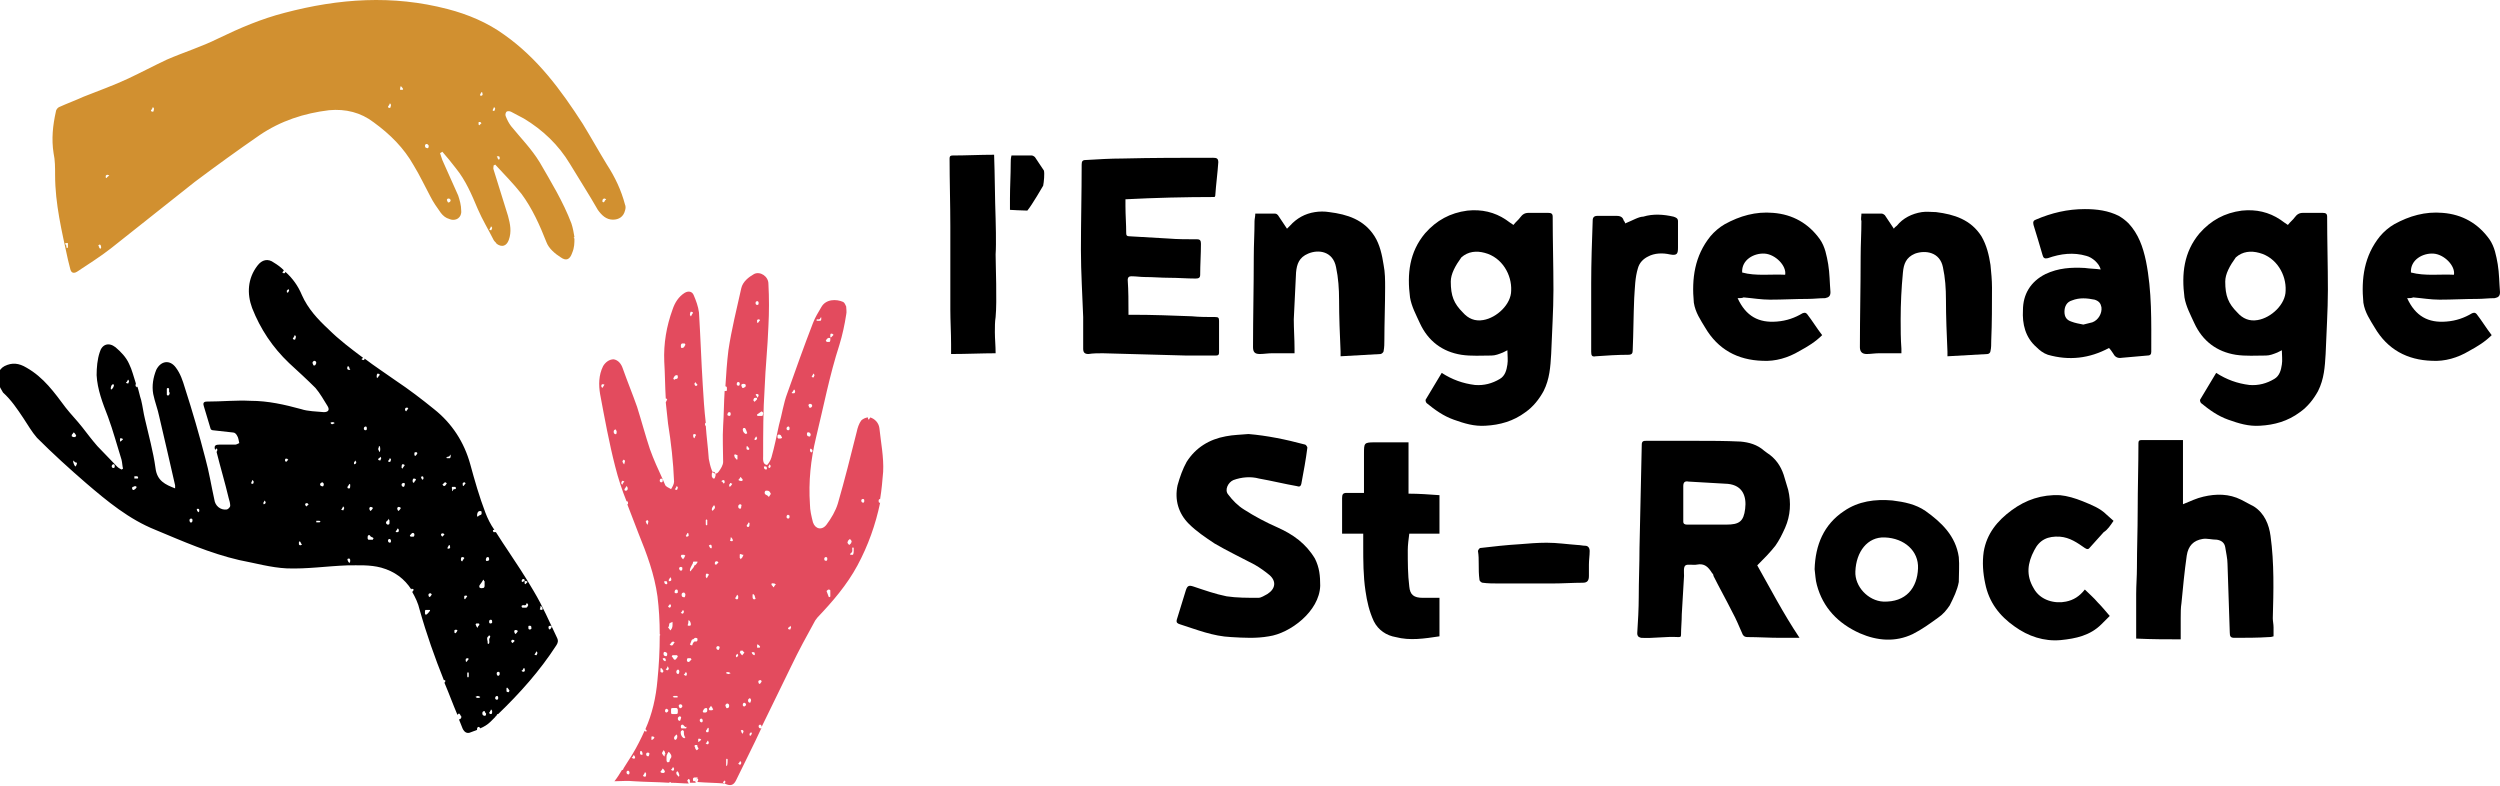 <?xml version="1.0" encoding="utf-8"?>
<!-- Generator: Adobe Illustrator 27.8.0, SVG Export Plug-In . SVG Version: 6.00 Build 0)  -->
<svg version="1.1" id="Calque_1" xmlns="http://www.w3.org/2000/svg" xmlns:xlink="http://www.w3.org/1999/xlink" x="0px" y="0px"
	 viewBox="0 0 331.2 104.1" style="enable-background:new 0 0 331.2 104.1;" xml:space="preserve">
<style type="text/css">
	.st0{fill:#E34B5E;}
	.st1{fill:#D19030;}
</style>
<g>
	<g>
		<g>
			<g>
				<path d="M3.1,55.4c0.6,0.9,1.1,1.8,1.8,2.6c2.1,2.1,4.3,4.1,6.5,6c2.8,2.4,5.7,4.8,9.2,6.2c3.6,1.5,7.2,3.1,11.1,4
					c2.1,0.4,4.2,1,6.3,1.1c2.7,0.1,5.3-0.3,8-0.4c1.5,0,3-0.1,4.5,0.3c1.8,0.5,3.1,1.5,4,2.9c0,0,0,0,0-0.1c0.1,0,0.2,0,0.3,0.1
					c0,0.1,0,0.1-0.1,0.2c0,0,0,0.1-0.1,0.1c0.4,0.7,0.8,1.5,1,2.4c0.9,3.2,2,6.3,3.2,9.3c0.1,0,0.2,0,0.2,0.1c0,0.1,0,0.1-0.1,0.2
					c0,0,0,0,0,0.1c0.6,1.4,1.1,2.8,1.7,4.2c0,0,0.1-0.1,0.1-0.1c0.1-0.1,0.1-0.1,0.2,0c0.1,0.1,0.1,0.2,0.2,0.3
					c0.1,0.1-0.1,0.4-0.2,0.4c0,0-0.1,0-0.1,0c0,0,0,0,0,0c0.1,0.3,0.3,0.7,0.4,1c0.2,0.6,0.6,1,1.2,0.7c0.3-0.1,0.5-0.2,0.8-0.3
					c0,0,0,0,0-0.1c0-0.2,0.1-0.3,0.2-0.3c0.1,0,0.1,0.1,0.2,0.1c0,0,0,0.1,0,0.1c0.5-0.2,1-0.5,1.4-0.9c0.2-0.2,0.4-0.4,0.6-0.6
					c0,0,0-0.1,0.1-0.1c0.1-0.1,0.1-0.2,0.2-0.3c0,0,0,0,0.1,0c2.9-2.8,5.5-5.7,7.7-9.1c0.2-0.3,0.3-0.6,0.1-1
					c-1-2.1-1.9-4.2-3.1-6.2c-1.1-1.9-2.3-3.7-3.5-5.5c0,0,0,0,0,0c0,0,0,0,0,0c-0.2-0.3-0.4-0.6-0.6-0.9c-0.3-0.5-0.6-0.9-0.9-1.4
					c-0.1,0-0.2,0-0.3,0c0,0-0.1-0.1-0.1-0.2c0,0,0-0.1,0.1-0.1c0,0,0.1,0,0.1,0c-0.5-0.7-0.9-1.5-1.2-2.3c-0.8-2.1-1.4-4.2-2-6.4
					c-0.8-2.9-2.4-5.4-4.8-7.3c-1.6-1.3-3.3-2.6-5.1-3.8c-1.4-1-2.8-1.9-4.1-2.9c0,0.2-0.1,0.2-0.2,0.2c-0.1,0-0.1-0.1-0.2-0.1
					c0,0,0-0.1,0.1-0.1c0,0,0.1-0.1,0.1-0.1c-1.6-1.2-3.2-2.4-4.6-3.8c-1.4-1.3-2.7-2.7-3.5-4.5c-0.5-1.2-1.2-2.2-2.2-3.1
					c0,0.2-0.1,0.2-0.2,0.2c-0.1,0-0.1-0.1-0.2-0.1c0,0,0-0.1,0.1-0.1c0-0.1,0.1-0.1,0.1-0.2c-0.4-0.4-0.8-0.7-1.3-1
					c-0.8-0.6-1.6-0.4-2.2,0.4c-1.3,1.7-1.4,3.7-0.7,5.6c1.1,2.8,2.7,5.2,4.9,7.3c1.2,1.1,2.4,2.2,3.5,3.3c0.6,0.7,1.1,1.6,1.6,2.4
					c0.3,0.5,0.1,0.8-0.5,0.8c-1-0.1-2.1-0.1-3-0.4c-2.2-0.6-4.4-1.1-6.7-1.1c-1.9-0.1-3.8,0.1-5.8,0.1c-0.5,0-0.5,0.3-0.4,0.6
					c0.3,1,0.6,2,0.9,3c0,0.1,0.2,0.2,0.3,0.2c0.9,0.1,1.8,0.2,2.7,0.3c0.2,0,0.4,0.2,0.5,0.4c0.2,0.3,0.2,0.6,0.3,1
					c-0.2,0.1-0.4,0.2-0.5,0.2c-0.7,0-1.4,0-2.1,0c-0.5,0-0.8,0.1-0.6,0.7c0,0,0.1-0.1,0.1-0.1c0,0,0-0.1,0.1-0.1
					c0,0.1,0.1,0.1,0.1,0.2c0,0.1-0.1,0.2-0.1,0.3c0,0,0,0,0,0c0.5,2,1.1,4,1.6,6.1c0.1,0.3,0.2,0.7,0.2,1c0,0.2-0.3,0.5-0.5,0.5
					c-0.8,0.1-1.5-0.5-1.6-1.3c-0.4-1.8-0.7-3.7-1.2-5.5c-0.8-3.1-1.7-6.2-2.7-9.3c-0.3-1-0.6-1.9-1.2-2.7c-0.8-1.1-2-0.9-2.6,0.3
					c-0.4,1-0.6,2.1-0.4,3.2c0.2,1,0.6,2,0.8,3c0.7,3,1.4,6,2.1,9.1c0,0.1,0,0.2,0,0.4c-1.3-0.5-2.4-1-2.6-2.7
					c-0.3-2.2-0.9-4.3-1.4-6.5c-0.2-0.8-0.3-1.7-0.5-2.5c-0.2-0.6-0.3-1.2-0.5-1.8c0,0,0,0.1-0.1,0.1c0-0.1-0.1-0.1-0.1-0.1
					c-0.1-0.1,0-0.3,0-0.4c-0.3-0.9-0.5-1.8-0.9-2.6c-0.4-0.9-1.1-1.6-1.8-2.2c-0.9-0.7-1.8-0.4-2.1,0.7c-0.3,0.9-0.4,2-0.4,3
					c0.1,1.9,0.8,3.7,1.5,5.5c0.7,1.9,1.2,3.8,1.8,5.7c0.1,0.4,0.1,0.8,0.2,1.2c-0.1,0-0.1,0.1-0.2,0.1c-0.2-0.1-0.4-0.2-0.6-0.4
					c-0.9-0.9-1.7-1.8-2.6-2.7c-0.7-0.8-1.3-1.6-2-2.5c-0.7-0.9-1.5-1.7-2.2-2.6c-1.5-2-2.9-4-5.2-5.3c-1-0.6-1.9-0.7-2.9-0.2
					c-0.4,0.2-0.7,0.6-0.8,0.9c-0.3,1,0.1,1.8,0.6,2.6C1.5,53,2.3,54.2,3.1,55.4z M69.3,89c-0.1,0-0.1-0.1-0.2-0.1
					c0,0,0-0.1,0.1-0.1c0.1-0.1,0.1-0.2,0.2-0.3c0,0,0.1,0,0.1,0.1C69.6,88.9,69.5,89,69.3,89z M72.7,83c0-0.1,0.2-0.1,0.3-0.1
					c0,0,0,0.1,0.1,0.1c0,0.1-0.2,0.4-0.3,0.4c0,0-0.1-0.1-0.1-0.1C72.7,83.2,72.6,83,72.7,83z M71.6,80.3
					C71.6,80.3,71.7,80.2,71.6,80.3c0.1-0.1,0.3,0.3,0.3,0.4c0,0-0.1,0.1-0.1,0.1c-0.1,0-0.2,0-0.3-0.1
					C71.6,80.6,71.6,80.4,71.6,80.3z M70.9,86.6c0-0.1,0.1-0.1,0.1-0.2c0,0,0-0.1,0.1-0.1c0,0.1,0.1,0.1,0.1,0.2
					c0,0.1-0.1,0.2-0.1,0.3c-0.1,0-0.2,0-0.3-0.1C70.8,86.7,70.8,86.7,70.9,86.6z M70.2,82.9c0.2,0,0.2,0.1,0.2,0.4
					c0,0-0.1,0.1-0.2,0.1c-0.2,0-0.2-0.1-0.2-0.3C70,82.9,70,82.9,70.2,82.9z M69.9,80.3c0,0.1-0.1,0.2-0.2,0.2c-0.1,0-0.2,0-0.3,0
					c-0.1,0-0.1,0-0.2,0c0,0-0.1-0.1-0.1-0.1c0-0.1,0-0.2,0.1-0.2c0.2-0.1,0.3,0.1,0.5-0.1c0-0.1,0.1-0.3,0.2-0.1
					C70,80.1,70,80.2,69.9,80.3z M69.8,77c0,0,0.1,0.1,0.1,0.1c-0.1,0.1-0.2,0.2-0.3,0.3c0,0-0.1-0.1-0.1-0.1c0-0.1,0-0.3,0-0.4
					C69.6,77,69.7,77,69.8,77z M69.3,76.7c0.1,0,0.2,0.1,0.2,0.1c0,0,0,0.1,0,0.1c-0.1,0.1-0.2,0.2-0.3,0.2c0,0-0.1-0.1-0.1-0.1
					C69.1,76.9,69.2,76.7,69.3,76.7z M68.2,83.5c0.1-0.1,0.2,0,0.3,0c0,0,0.1,0.1,0.1,0.1c0,0.1-0.3,0.4-0.3,0.4
					c0,0-0.1-0.1-0.1-0.1C68.1,83.7,68.1,83.5,68.2,83.5z M67.8,84.8c0.1-0.1,0.2,0,0.3,0c0,0,0,0.1,0.1,0.1
					c-0.1,0.1-0.2,0.2-0.3,0.3c0,0-0.1-0.1-0.1-0.1C67.7,85,67.7,84.9,67.8,84.8z M67.1,91.2c0,0,0-0.1,0.1-0.1
					c0.1,0.1,0.2,0.2,0.3,0.4c0,0-0.1,0.2-0.1,0.2c-0.1,0-0.2,0-0.3-0.1C67.1,91.5,67.1,91.4,67.1,91.2z M65.8,89.2
					c0-0.1,0.1-0.2,0.2-0.2c0.2,0,0.2,0.1,0.2,0.3c0,0.1-0.1,0.2-0.1,0.2C65.9,89.6,65.8,89.4,65.8,89.2z M65.9,92.2
					c0,0,0.1,0.1,0.1,0.2c0,0.2,0,0.3-0.2,0.3c-0.1,0-0.2-0.1-0.2-0.2C65.6,92.3,65.7,92.2,65.9,92.2z M65,94.6
					c-0.1,0-0.1-0.1-0.2-0.1c0-0.1,0-0.1,0.1-0.2c0-0.1,0.1-0.1,0.1-0.2c0,0,0-0.1,0.1-0.1c0,0.1,0.1,0.1,0.1,0.2
					C65.2,94.5,65.2,94.6,65,94.6z M64.8,82.3c0-0.1,0.1-0.2,0.2-0.2c0.2,0,0.2,0.1,0.2,0.4c0,0-0.1,0.1-0.2,0.1
					C64.8,82.6,64.8,82.5,64.8,82.3z M64.9,84.2C64.9,84.2,64.9,84.3,64.9,84.2c0.1,0.1,0,0.2,0,0.3c-0.2,0.2,0,0.5-0.1,0.7
					c0,0,0,0.1-0.1,0.1c0,0-0.1,0-0.1-0.1c0-0.1,0-0.2,0-0.2c-0.1-0.4-0.1-0.6,0.1-0.7C64.7,84.2,64.8,84.2,64.9,84.2z M64.4,74
					c0-0.1,0.1-0.2,0.2-0.2c0.2,0,0.2,0.1,0.2,0.4c0,0-0.1,0.1-0.2,0.1C64.4,74.4,64.3,74.2,64.4,74z M64.4,94.5
					c0,0.3-0.1,0.4-0.3,0.3c-0.1,0-0.2-0.1-0.2-0.3c0-0.2,0.1-0.3,0.3-0.3C64.3,94.4,64.3,94.5,64.4,94.5z M64.1,76.8
					c0,0.1,0,0.2,0.1,0.2c0,0.1,0,0.2,0,0.3c0,0.1,0,0.2,0,0.3c0,0.2-0.1,0.3-0.2,0.3c-0.2,0-0.3,0.1-0.5-0.1c0-0.1,0-0.2,0-0.2
					c0.1-0.2,0.3-0.4,0.4-0.6C64,76.8,64.1,76.8,64.1,76.8z M63.6,67.7c0,0,0.2,0,0.2,0.1c0,0.1,0,0.3,0,0.3
					c-0.1,0.2-0.4,0.1-0.5,0.4c0-0.1-0.1-0.1-0.1-0.2C63.2,68,63.3,67.7,63.6,67.7z M63.1,82.6c0.1,0,0.2,0,0.3,0c0,0,0.1,0,0.1,0.1
					c0,0,0,0.1,0,0.1c-0.1,0.1-0.2,0.2-0.2,0.3c-0.1,0.1-0.1,0.1-0.1,0c-0.1-0.1-0.1-0.2-0.2-0.4C63,82.7,63.1,82.6,63.1,82.6z
					 M63,92.3c0.1,0,0.2-0.1,0.3-0.1c0.1,0,0.2,0.1,0.3,0.1c0,0,0,0.1,0,0.1C63.4,92.5,63.1,92.5,63,92.3C63,92.4,63,92.3,63,92.3z
					 M62.1,89.6c0,0.1-0.1,0.1-0.1,0.2c0-0.1-0.1-0.1-0.1-0.2c0-0.1,0-0.3,0-0.4c0-0.1,0.1-0.1,0.1-0.2c0,0.1,0.1,0.1,0.1,0.2
					c0,0.1,0,0.2,0,0.3C62.1,89.5,62.1,89.6,62.1,89.6z M62.1,87.3c-0.1,0.1-0.2,0.3-0.3,0.4c0,0-0.1-0.1-0.1-0.1c0-0.1,0-0.3,0-0.3
					c0.1-0.1,0.2-0.1,0.3-0.1C62,87.2,62,87.2,62.1,87.3z M61.9,79c-0.1,0.1-0.2,0.3-0.3,0.4c0,0-0.1-0.1-0.1-0.1c0-0.1,0-0.3,0-0.3
					c0-0.1,0.2-0.1,0.3-0.1C61.8,78.9,61.8,78.9,61.9,79z M61.3,64c0.1-0.1,0.2-0.1,0.3-0.1c0,0,0,0.1,0.1,0.1
					c-0.1,0.1-0.2,0.3-0.3,0.4c0,0-0.1-0.1-0.1-0.1C61.3,64.2,61.3,64.1,61.3,64z M61.2,73.8c0.1,0,0.2,0,0.3,0.1
					c0,0.1,0,0.1-0.1,0.2c-0.1,0.1-0.1,0.2-0.2,0.3c0-0.1-0.1-0.1-0.1-0.1C61,74.1,61.1,73.8,61.2,73.8z M60.6,83.5
					c0,0.1-0.2,0.4-0.3,0.4c0,0-0.1-0.1-0.1-0.1c0-0.1,0-0.3,0-0.3C60.3,83.4,60.5,83.4,60.6,83.5C60.6,83.4,60.6,83.5,60.6,83.5z
					 M59.9,64.5c0.1,0,0.1,0,0.2,0c0.1,0,0.1,0,0.2,0c0,0,0.1,0.1,0.1,0.1c0,0.1,0,0.2-0.1,0.2c-0.1,0-0.3,0-0.3,0.2
					c-0.1,0.1-0.1,0.1-0.1,0c0-0.1,0-0.2,0-0.2C59.8,64.6,59.9,64.5,59.9,64.5z M59.3,60.5c0.1,0,0.3,0,0.3-0.2
					c0.1-0.1,0.1-0.1,0.1,0c0,0.1,0,0.2,0,0.2c0,0.1-0.1,0.2-0.1,0.2c-0.1,0-0.1,0-0.2,0c-0.1,0-0.1,0-0.2,0c0,0-0.1-0.1-0.1-0.1
					C59.3,60.6,59.3,60.5,59.3,60.5z M59.3,72.5c0.1-0.1,0.1-0.2,0.2-0.3c0,0,0.1,0,0.1,0.1c0.1,0.3,0,0.4-0.3,0.4
					C59.3,72.7,59.3,72.6,59.3,72.5C59.2,72.6,59.3,72.5,59.3,72.5z M59,63.9c0.1,0,0.1,0.1,0.2,0.1c-0.1,0.2-0.2,0.4-0.4,0.4
					c-0.1-0.1-0.1-0.1-0.2-0.2C58.7,64.2,58.8,63.9,59,63.9z M58.5,70.7c0.1-0.1,0.2,0,0.3,0c0,0,0,0.1,0.1,0.1
					c-0.1,0.1-0.2,0.2-0.3,0.3c0,0-0.1-0.1-0.1-0.1C58.4,70.9,58.4,70.7,58.5,70.7z M56.8,78.7c0-0.1,0.2-0.1,0.3-0.1
					c0,0,0,0.1,0.1,0.1c0,0.1-0.2,0.4-0.3,0.4c0,0-0.1-0.1-0.1-0.1C56.8,78.9,56.7,78.8,56.8,78.7z M56.3,81c0,0,0-0.2,0.1-0.2
					c0.2,0,0.3,0,0.5,0c0.1,0,0.1,0.1,0,0.2c-0.1,0.1-0.2,0.3-0.4,0.4c0,0-0.1,0.1-0.1,0.1c0-0.1,0-0.1-0.1-0.2
					C56.3,81.2,56.3,81.2,56.3,81z M55.9,63.1c0.2,0,0.2,0.1,0.2,0.3c0,0.1-0.1,0.1-0.1,0.2c0,0,0-0.1-0.1-0.1
					c0-0.1-0.1-0.1-0.1-0.2c0-0.1,0-0.1-0.1-0.2C55.8,63.2,55.8,63.2,55.9,63.1z M51.8,71.7c0,0.1-0.1,0.2-0.1,0.2
					c-0.2,0-0.3-0.1-0.3-0.3c0-0.1,0.1-0.2,0.2-0.2C51.7,71.4,51.8,71.5,51.8,71.7z M54.9,60c0-0.1,0.2-0.1,0.3-0.1
					c0,0,0,0.1,0.1,0.1c0,0.1-0.2,0.4-0.3,0.4c0,0-0.1-0.1-0.1-0.1C54.9,60.2,54.9,60.1,54.9,60z M54.8,63.4c0.1,0,0.2,0,0.3,0.1
					c0,0.1,0,0.1-0.1,0.2c-0.1,0.1-0.1,0.2-0.2,0.3c0-0.1-0.1-0.1-0.1-0.1C54.6,63.7,54.7,63.4,54.8,63.4z M54.7,70.6
					c0.1,0,0.2,0.1,0.2,0.2c0,0.1,0,0.2-0.1,0.3c0,0-0.1,0-0.2,0c-0.1,0-0.1,0-0.2,0c0,0-0.1-0.1-0.1-0.2
					C54.4,70.9,54.5,70.6,54.7,70.6z M53.7,54.1c0-0.1,0.2-0.1,0.3-0.1c0,0,0,0.1,0.1,0.1c-0.1,0.1-0.2,0.3-0.3,0.4
					c0,0-0.1-0.1-0.1-0.1C53.7,54.4,53.6,54.2,53.7,54.1z M53.6,64.3c0,0.1-0.1,0.2-0.1,0.2c-0.2,0-0.3-0.1-0.3-0.3
					c0-0.1,0.1-0.2,0.2-0.2C53.6,63.9,53.7,64.1,53.6,64.3z M53.3,61.5c0.1,0,0.2,0,0.3,0.1c0,0.1,0,0.1-0.1,0.2
					c-0.1,0.1-0.1,0.2-0.2,0.3c0-0.1-0.1-0.1-0.1-0.1C53.2,61.8,53.2,61.6,53.3,61.5z M52.7,67.2c0.1-0.1,0.2,0,0.3,0
					c0,0,0.1,0.1,0.1,0.1c0,0.1-0.3,0.4-0.3,0.4c0,0-0.1-0.1-0.1-0.1C52.6,67.4,52.6,67.3,52.7,67.2z M52.5,70.3
					c0.1-0.1,0.1-0.2,0.2-0.3c0,0,0.1,0.1,0.1,0.1c0.1,0.2,0,0.4-0.1,0.4c-0.1,0-0.1,0-0.2,0C52.4,70.5,52.4,70.4,52.5,70.3z
					 M51.5,61c0-0.1,0.1-0.1,0.1-0.2c0,0,0-0.1,0.1-0.1c0,0.1,0.1,0.1,0.1,0.2c0,0.1-0.1,0.2-0.1,0.3c-0.1,0-0.2,0-0.3-0.1
					C51.4,61.1,51.4,61,51.5,61z M51.3,69C51.3,69,51.3,68.9,51.3,69c0.1-0.1,0.2-0.2,0.2-0.3c0,0.1,0.1,0.2,0.1,0.3
					c0,0.1,0,0.2,0,0.2c0,0.2,0,0.3-0.2,0.3c-0.1,0-0.1,0-0.2-0.1C51.1,69.3,51.1,69.1,51.3,69z M50.4,60.5c0,0.1,0.1,0.1,0.1,0.2
					c0,0.1-0.1,0.2-0.1,0.3c-0.1,0-0.2,0-0.3-0.1c0-0.1,0-0.1,0.1-0.2C50.3,60.7,50.3,60.6,50.4,60.5C50.4,60.5,50.4,60.5,50.4,60.5
					z M50.3,59.9C50.3,59.9,50.2,59.9,50.3,59.9c-0.1-0.1-0.1-0.2-0.2-0.4c0-0.1,0.1-0.2,0.1-0.4c0,0,0.1,0,0.1,0
					C50.4,59.3,50.4,59.7,50.3,59.9z M50,49.5c0.1,0,0.2,0,0.3,0.1c0,0.1,0,0.1-0.1,0.2c-0.1,0.1-0.1,0.2-0.2,0.3
					C50,50,50,50,49.9,50C49.9,49.8,49.9,49.6,50,49.5z M49,67.2c0.1-0.1,0.2,0,0.3,0c0,0,0.1,0.1,0.1,0.1c0,0.1-0.3,0.4-0.3,0.4
					c0,0-0.1-0.1-0.1-0.1C48.9,67.4,48.9,67.3,49,67.2z M48.8,70.9c0,0,0.2,0,0.2,0c0.1,0.3,0.3,0.2,0.5,0.4c0,0-0.1,0.1-0.1,0.2
					c-0.1,0-0.2,0-0.3,0c-0.1,0-0.2,0-0.3,0c0,0-0.1-0.1-0.1-0.2C48.7,71.1,48.7,71,48.8,70.9z M48.5,56.5c0,0,0.1,0.1,0.1,0.2
					c0,0.2,0,0.3-0.2,0.3c-0.1,0-0.2-0.1-0.2-0.2C48.2,56.6,48.3,56.5,48.5,56.5z M38.3,38.5c0,0.1-0.1,0.1-0.1,0.2
					c-0.1,0.1-0.1,0.1-0.2,0c0-0.1,0-0.2,0-0.2c0.1-0.1,0.1-0.1,0.2-0.2C38.2,38.3,38.3,38.4,38.3,38.5
					C38.3,38.5,38.3,38.5,38.3,38.5z M39.1,45c-0.1,0-0.2,0-0.3-0.1c0-0.1,0-0.1,0.1-0.2c0-0.1,0.1-0.1,0.1-0.2c0,0,0-0.1,0.1-0.1
					c0,0.1,0.1,0.1,0.1,0.2C39.2,44.8,39.1,44.9,39.1,45z M41.7,48.4c-0.2,0.1-0.2-0.1-0.3-0.3c0-0.2,0.1-0.2,0.2-0.3
					c0.2,0,0.3,0.1,0.3,0.3C41.8,48.3,41.8,48.4,41.7,48.4z M46.9,61.3c0-0.1,0.1-0.1,0.1-0.2c0,0,0.1-0.1,0.1-0.1
					c0,0.1,0,0.1,0.1,0.2c0,0.2-0.1,0.3-0.3,0.3C46.9,61.5,46.9,61.4,46.9,61.3C46.8,61.4,46.9,61.3,46.9,61.3z M46.3,74.6
					C46.3,74.6,46.3,74.5,46.3,74.6c-0.1-0.1-0.2-0.2-0.2-0.3c-0.1-0.1-0.1-0.2,0-0.3c0.1,0,0.2,0,0.2,0c0.1,0.1,0.1,0.2,0.1,0.3
					C46.4,74.5,46.3,74.5,46.3,74.6z M46.3,64.7c-0.1,0-0.1,0-0.2,0c-0.1-0.1-0.1-0.2,0-0.3c0.1-0.1,0.1-0.2,0.2-0.3
					c0,0,0.1,0.1,0.1,0.1C46.4,64.4,46.4,64.7,46.3,64.7z M46.1,48.5c0,0,0.1,0,0.1,0.1c0.1,0.1,0.1,0.1,0.1,0.2c0,0,0,0.1,0.1,0.1
					c0,0,0,0.1-0.1,0.1C46.2,49,46,49,46,48.8C46,48.7,46,48.6,46.1,48.5z M45.3,67.4c0-0.1,0.1-0.1,0.1-0.2c0,0,0-0.1,0.1-0.1
					c0,0.1,0.1,0.1,0.1,0.2c0,0.1-0.1,0.2-0.1,0.3c-0.1,0-0.2,0-0.3-0.1C45.2,67.5,45.2,67.5,45.3,67.4z M43.8,56
					c0.1-0.1,0.4-0.1,0.5,0c0,0,0,0.1,0,0.1c-0.1,0-0.2,0.1-0.3,0.1C43.9,56.2,43.8,56.1,43.8,56C43.8,56.1,43.7,56,43.8,56z
					 M42.7,63.9c0.1,0,0.1,0.1,0.2,0.2c0,0.3-0.1,0.4-0.3,0.3c-0.1,0-0.2-0.1-0.2-0.3C42.5,64,42.6,63.9,42.7,63.9z M41.9,69
					c0.1,0,0.3,0,0.4,0c0.1,0,0.1,0.1,0.2,0.1c-0.1,0-0.1,0.1-0.2,0.1c0,0-0.1,0-0.2,0c0,0-0.1,0-0.2,0C41.9,69.2,41.9,69.2,41.9,69
					C41.9,69.1,41.9,69,41.9,69z M40.5,66.7c0.1-0.1,0.2,0,0.3,0c0,0,0,0.1,0.1,0.1c-0.1,0.1-0.2,0.2-0.3,0.3c0,0-0.1-0.1-0.1-0.1
					C40.4,66.9,40.4,66.7,40.5,66.7z M39.6,71.8c0.1-0.1,0.1-0.1,0.2,0c0,0.1,0.1,0.1,0.1,0.2c0,0,0,0.1,0.1,0.1c0,0,0,0.1-0.1,0.1
					c-0.1,0.1-0.3,0-0.3-0.1C39.6,72,39.6,71.9,39.6,71.8z M37.8,60.8c0.1-0.1,0.2,0,0.3,0c0,0,0,0.1,0.1,0.1
					c-0.1,0.1-0.2,0.2-0.3,0.3c0,0-0.1-0.1-0.1-0.1C37.7,61,37.8,60.8,37.8,60.8z M34.9,66.6c0-0.1,0.1-0.1,0.1-0.2
					c0,0,0.1-0.1,0.1-0.1c0,0.1,0,0.1,0.1,0.2c0,0.2-0.1,0.3-0.3,0.3C34.9,66.8,34.9,66.8,34.9,66.6C34.9,66.7,34.9,66.7,34.9,66.6z
					 M33.3,63.9c0-0.1,0.1-0.1,0.1-0.2c0,0,0-0.1,0.1-0.1c0,0.1,0.1,0.1,0.1,0.2c0,0.2,0,0.3-0.2,0.3c-0.1,0-0.1-0.1-0.2-0.1
					C33.3,64.1,33.3,64,33.3,63.9z M26.2,67.4c0.2,0,0.2,0.1,0.2,0.3c0,0.1-0.1,0.1-0.1,0.2c0,0,0-0.1-0.1-0.1
					c0-0.1-0.1-0.1-0.1-0.2c0-0.1,0-0.1-0.1-0.2C26.1,67.5,26.1,67.4,26.2,67.4z M25.1,68.9c0-0.1,0.1-0.2,0.2-0.2
					c0.2,0,0.2,0.1,0.2,0.3c0,0.1-0.1,0.2-0.1,0.2C25.2,69.3,25.1,69.1,25.1,68.9z M22.4,52.3c0,0.1-0.2,0.1-0.2,0.1
					c0,0-0.1-0.1-0.1-0.1c0-0.3,0-0.5,0-0.8c0-0.1,0.2-0.1,0.2-0.1c0,0,0.1,0.1,0.1,0.1c0,0.1,0,0.3,0,0.4
					C22.5,52,22.5,52.2,22.4,52.3z M17.8,63.1c0.1,0,0.3,0,0.4,0c0,0,0.1,0.1,0.1,0.2c0,0,0,0.1-0.1,0.1c-0.1,0-0.1,0-0.2,0
					c-0.1,0-0.1,0-0.2,0C17.8,63.4,17.8,63.3,17.8,63.1C17.7,63.2,17.8,63.1,17.8,63.1z M17.6,64.5c0.1,0,0.2-0.1,0.3-0.1
					c0.1,0,0.2,0.1,0.2,0.1c0,0.2-0.4,0.5-0.5,0.4c0,0-0.1-0.1-0.1-0.2C17.5,64.7,17.5,64.5,17.6,64.5z M14.7,51.6
					C14.7,51.6,14.6,51.6,14.7,51.6c-0.1-0.3,0.1-0.7,0.3-0.7c0,0,0.1,0.1,0.1,0.1C15.1,51.2,14.9,51.6,14.7,51.6z M15.9,58.5
					C15.9,58.5,15.8,58.5,15.9,58.5c0-0.2,0-0.4,0-0.4c0.1-0.1,0.2,0,0.3,0c0,0,0.1,0.1,0.1,0.1C16.2,58.3,16,58.5,15.9,58.5z
					 M16.8,50.6c0-0.1,0.1-0.1,0.1-0.2c0,0,0-0.1,0.1-0.1c0,0.1,0.1,0.1,0.1,0.2c0,0.1-0.1,0.2-0.1,0.3c-0.1,0-0.2,0-0.3-0.1
					C16.7,50.7,16.7,50.6,16.8,50.6z M15.1,61.5c0,0,0.1,0.1,0.1,0.2c0,0.2,0,0.3-0.2,0.3c-0.1,0-0.2-0.1-0.2-0.2
					C14.8,61.6,14.9,61.5,15.1,61.5z M10.2,61.3C10.2,61.3,10.2,61.3,10.2,61.3c0,0.2-0.1,0.4-0.2,0.5c-0.1,0-0.3-0.5-0.3-0.6
					c0,0,0-0.1,0-0.1c0-0.1,0.1-0.1,0.1,0C9.9,61.2,10,61.3,10.2,61.3z M9.6,57.5c0.1-0.1,0.2-0.3,0.2-0.2c0.1,0.1,0.2,0.2,0.3,0.4
					c0,0-0.1,0.1-0.1,0.2c-0.1,0-0.1,0-0.2,0c0,0-0.1,0-0.1,0c-0.1,0-0.1-0.1-0.2-0.1C9.5,57.6,9.5,57.6,9.6,57.5z"/>
				<path class="st0" d="M97.5,103.4c1.1-2.3,2.3-4.6,3.4-7c0,0-0.1,0.1-0.1,0.1c-0.2,0-0.3-0.1-0.3-0.3c0-0.1,0.1-0.2,0.2-0.2
					c0.1,0,0.2,0.1,0.2,0.3c1.3-2.7,2.6-5.3,3.9-8c1-2.1,2.1-4.1,3.2-6.1c0.1-0.1,0.2-0.3,0.3-0.4c2-2.1,3.9-4.3,5.3-6.9
					c1.4-2.6,2.4-5.4,3-8.3c0,0,0,0-0.1,0c-0.1,0-0.1-0.2-0.1-0.3c0-0.1,0.1-0.2,0.2-0.2c0,0,0,0,0,0c0.2-1.2,0.3-2.4,0.4-3.6
					c0.1-1.9-0.3-3.9-0.5-5.8c-0.1-0.7-0.6-1.2-1.2-1.4c-0.1,0.1-0.1,0.2-0.2,0.3c0,0-0.1-0.1-0.1-0.1c0,0,0-0.1,0-0.1
					c0,0,0-0.1,0-0.1c-0.3,0-0.7,0.2-0.9,0.4c-0.3,0.4-0.5,1-0.6,1.5c-0.8,3.2-1.6,6.4-2.5,9.5c-0.3,1-0.9,2-1.5,2.8
					c-0.6,0.8-1.5,0.6-1.8-0.3c-0.2-0.8-0.4-1.6-0.4-2.4c-0.2-3,0.1-5.9,0.8-8.8c1-4.1,1.8-8.3,3.1-12.3c0.4-1.3,0.7-2.7,0.9-4
					c0.1-0.4,0-0.8,0-1.1c-0.1-0.2-0.2-0.5-0.4-0.6c-0.9-0.4-2.3-0.4-2.9,0.7c-0.4,0.7-0.8,1.3-1.1,2.1c-1.2,3.1-2.3,6.2-3.4,9.3
					c-0.5,1.3-0.7,2.8-1.1,4.2c-0.3,1.4-0.6,2.9-1,4.3c-0.1,0.4-0.5,1-0.6,1c-0.6-0.1-0.5-0.8-0.5-1.2c0-3,0-6,0.2-9
					c0.1-2.7,0.4-5.4,0.5-8.2c0.1-1.9,0.1-3.7,0-5.6c0-1-1.1-1.7-1.9-1.3c-0.7,0.4-1.5,1-1.7,1.9c-0.6,2.7-1.3,5.5-1.7,8.2
					c-0.2,1.6-0.3,3.2-0.4,4.8c0,0,0,0,0,0c0,0,0.1,0,0.1-0.1c0,0.1,0,0.2,0.1,0.2c0,0,0,0.1,0,0.1c0,0,0,0,0,0c0,0.1,0,0.2,0,0.3
					c0,0.1-0.1,0.1-0.2,0.1c0,0,0,0-0.1,0c-0.1,1.5-0.1,3.1-0.2,4.6c-0.1,1.6,0,3.2,0,4.8c0,0.4-0.3,0.9-0.6,1.3
					c-0.3,0.4-0.7,0.3-0.9-0.2c-0.2-0.5-0.3-1-0.4-1.5c-0.1-1.5-0.3-2.9-0.4-4.4c0,0-0.1,0-0.1-0.1c0-0.1,0-0.2,0-0.2
					c0,0,0.1-0.1,0.1-0.1c-0.2-1.7-0.3-3.3-0.4-5c-0.2-3.2-0.3-6.4-0.5-9.6c-0.1-0.8-0.4-1.6-0.7-2.3c-0.2-0.5-0.7-0.6-1.2-0.3
					c-0.8,0.5-1.3,1.3-1.6,2.2c-0.8,2.2-1.2,4.5-1.1,6.9c0.1,1.6,0.1,3.2,0.2,4.9c0,0,0.1,0,0.1,0c0,0,0,0.1,0.1,0.1
					c0,0-0.1,0.2-0.2,0.4c0.1,0.9,0.2,1.8,0.3,2.8c0.4,2.5,0.7,5.1,0.8,7.7c0,0.3-0.2,0.7-0.4,1c-0.3-0.2-0.7-0.3-0.8-0.6
					c-0.1-0.2-0.2-0.5-0.3-0.7c0,0.3,0,0.4-0.2,0.4c-0.1,0-0.2-0.1-0.2-0.2c0-0.2,0.1-0.3,0.2-0.3c0.1,0,0.1,0.1,0.2,0.1
					c-0.6-1.3-1.2-2.6-1.7-4c-0.6-1.8-1.1-3.7-1.7-5.6c-0.6-1.7-1.3-3.4-1.9-5.1c-0.2-0.6-0.6-1.1-1.2-1.2c-0.6,0-1.1,0.4-1.4,0.9
					c-0.6,1.2-0.6,2.5-0.4,3.7c0.6,3.2,1.2,6.5,2,9.6c0.4,1.6,0.9,3.1,1.5,4.6c0,0,0,0,0,0c0.2,0,0.2,0.1,0.2,0.3
					c0,0.1,0,0.1-0.1,0.1c0.5,1.3,1,2.6,1.5,3.9c1.1,2.7,2.1,5.4,2.5,8.3c0.2,1.6,0.3,3.3,0.3,5c0,0,0,0,0,0c0,0,0,0.1,0.1,0.1
					c0,0-0.1,0.1-0.1,0.1c0,2-0.1,3.9-0.3,5.9c-0.2,2.3-0.7,4.5-1.6,6.5c0,0,0.1,0.1,0.1,0.1c0,0,0,0.1,0.1,0.1c0,0,0,0.1-0.1,0.1
					c0,0-0.1,0-0.1,0c0,0-0.1-0.1-0.1-0.1c-0.5,1.1-1,2.1-1.6,3.1c-0.4,0.6-0.8,1.3-1.2,1.9c0,0,0,0.1-0.1,0.2c0,0,0,0-0.1,0
					c-0.3,0.5-0.6,1-1,1.5c0.9,0,1.7-0.1,2.6,0c1.5,0.1,3.1,0.1,4.6,0.2c0.1,0,0.1-0.1,0.2-0.1c0,0,0,0,0.1,0.1
					c0.8,0,1.6,0.1,2.4,0.1c0,0-0.1,0-0.1-0.1c-0.1-0.1-0.1-0.1-0.1-0.2c0,0,0-0.1-0.1-0.1c0.1,0,0.1-0.1,0.2-0.2
					c0.1,0,0.2,0.1,0.2,0.2c0,0.1,0,0.2,0,0.3c0.3,0,0.6,0,0.9,0c-0.1,0-0.1,0-0.2-0.1c0-0.1,0-0.1,0.1-0.2c0-0.1,0.1-0.1,0.1-0.2
					c0,0,0-0.1,0.1-0.1c0,0.1,0.1,0.1,0.1,0.2c0,0.1-0.1,0.2-0.1,0.3c0,0,0,0,0,0c1.2,0.1,2.4,0.1,3.6,0.2
					C96.8,104.2,97.2,104,97.5,103.4z M114.1,66.3c0-0.1,0.1-0.2,0.2-0.2c0.2,0,0.2,0.1,0.2,0.3c0,0.1-0.1,0.2-0.1,0.2
					C114.2,66.6,114.1,66.5,114.1,66.3z M112.9,72.6c0,0,0.1-0.1,0.1-0.1c0,0,0.1,0.1,0.1,0.1c0,0.1,0,0.2,0,0.4
					c0,0.1,0,0.3-0.1,0.5c0,0-0.2,0-0.3,0c-0.1,0-0.1-0.1,0-0.2C113,73.1,112.9,72.9,112.9,72.6z M112.6,71.4
					c0.1,0.1,0.3,0.3,0.2,0.4c0,0.2-0.2,0.3-0.3,0.4c-0.1-0.1-0.3-0.3-0.2-0.4C112.3,71.6,112.5,71.5,112.6,71.4z M109.8,78.1
					c0.1,0,0.2,0.1,0.2,0.1c0,0.2,0,0.3,0,0.5c0,0.1,0,0.2,0,0.3c0,0,0,0.1-0.1,0.1c0,0-0.1,0-0.1,0c-0.1-0.3-0.2-0.5-0.3-0.8
					C109.6,78.2,109.7,78.1,109.8,78.1z M109.2,74c0-0.1,0.1-0.2,0.2-0.2c0.2,0,0.2,0.1,0.2,0.3c0,0.1-0.1,0.2-0.1,0.2
					C109.2,74.3,109.2,74.2,109.2,74z M110,44.6c0-0.4,0-0.4,0.2-0.4c0.1,0,0.1,0.1,0.2,0.1c0,0,0,0.1,0,0.1
					c-0.1,0.1-0.2,0.2-0.3,0.3c0,0-0.1,0-0.1,0C110,44.7,110,44.6,110,44.6z M109.4,45.1c0.1-0.1,0.2-0.3,0.3-0.3
					c0.1-0.1,0.2,0,0.3,0c0,0,0,0.2,0,0.2c0,0.1,0,0.2-0.1,0.3c-0.1,0-0.1,0-0.2,0c-0.1,0-0.1,0-0.2,0
					C109.5,45.2,109.4,45.1,109.4,45.1z M108.2,42.3c0.2,0,0.4,0.1,0.5-0.2c0.1-0.1,0.1-0.1,0.1,0c0,0.1,0,0.2,0,0.2
					c0,0.1-0.1,0.2-0.1,0.2c-0.1,0-0.3,0-0.4,0c-0.1,0-0.1,0-0.2,0C108.2,42.5,108.2,42.5,108.2,42.3
					C108.2,42.4,108.2,42.3,108.2,42.3z M107.6,59.9c-0.2,0.1-0.3-0.1-0.3-0.3c0-0.1,0.1-0.1,0.1-0.2c0,0,0.1,0.1,0.1,0.1
					C107.6,59.6,107.7,59.6,107.6,59.9C107.7,59.9,107.6,59.9,107.6,59.9z M107.6,49.8c0-0.1,0.1-0.1,0.1-0.2c0,0,0-0.1,0.1-0.1
					c0,0.1,0.1,0.1,0.1,0.2c0,0.1-0.1,0.2-0.1,0.3c-0.1,0-0.2,0-0.3-0.1C107.6,49.9,107.6,49.8,107.6,49.8z M107.3,53.5
					c0.2,0,0.3,0.1,0.3,0.3c0,0-0.1,0.2-0.2,0.2c-0.2,0.1-0.2-0.1-0.3-0.3C107.1,53.6,107.2,53.5,107.3,53.5z M107.2,57.3
					c0.1,0,0.1,0.1,0.2,0.2c0,0.3-0.1,0.4-0.3,0.3c-0.1,0-0.2-0.1-0.2-0.3C106.9,57.3,107,57.2,107.2,57.3z M105,51.9
					c0.1-0.1,0.1-0.2,0.2-0.3c0,0,0.1,0.1,0.1,0.1c0.1,0.2,0,0.4-0.1,0.4c-0.1,0-0.1,0-0.2,0C104.8,52.1,104.9,52,105,51.9z
					 M104.7,82.9c0,0.1,0.1,0.1,0.1,0.2c0,0.1-0.1,0.2-0.1,0.3c-0.1,0-0.2,0-0.3-0.1c0-0.1,0-0.1,0.1-0.2
					C104.6,83.1,104.6,83,104.7,82.9C104.7,82.9,104.7,82.9,104.7,82.9z M104.5,56.5c0,0,0.1,0.1,0.1,0.2c0,0.2,0,0.3-0.2,0.3
					c-0.1,0-0.2-0.1-0.2-0.2C104.2,56.6,104.3,56.5,104.5,56.5z M104.4,68.2c0.1,0,0.1,0.1,0.2,0.1c0,0.3,0,0.4-0.2,0.4
					c-0.1,0-0.2-0.1-0.2-0.2C104.2,68.3,104.3,68.2,104.4,68.2z M103,57.8c0-0.1,0-0.2,0.1-0.2c0,0,0.1-0.1,0.2,0
					c0.1,0,0.2,0.1,0.2,0.2c0.1,0.1,0.1,0.1,0.1,0.2c-0.1,0.1-0.2,0.1-0.2,0.1c-0.1,0-0.2,0-0.3,0C103,58,103,58,103,57.8z
					 M102.6,77.3c0,0,0.1,0.1,0.2,0.1c-0.1,0.1-0.2,0.2-0.3,0.4c0,0-0.1,0-0.1-0.1c-0.1-0.1-0.2-0.2-0.2-0.3
					C102.2,77.2,102.4,77.3,102.6,77.3z M101.8,61.8c0-0.1,0.1-0.1,0.1-0.2c0,0,0.1-0.1,0.1-0.1c0,0.1,0,0.1,0.1,0.2
					c0,0.2-0.1,0.3-0.2,0.3C101.9,62,101.8,62,101.8,61.8C101.8,61.9,101.8,61.9,101.8,61.8z M102,65.2c0.1,0.2,0.2,0.2,0,0.4
					c0,0.1-0.1,0.1-0.1,0.2c0,0-0.1,0-0.1,0c-0.1-0.2-0.3-0.2-0.4-0.3c0,0-0.1-0.1-0.1-0.2c0-0.2,0.1-0.3,0.2-0.3
					C101.7,65,101.9,65,102,65.2z M101.2,61.8c0.1,0,0.2,0,0.3,0c0.1,0.1,0.1,0.2,0.1,0.3c0,0,0,0.1-0.1,0.1
					C101.3,62.2,101.2,62.1,101.2,61.8C101.1,61.9,101.2,61.8,101.2,61.8z M80,51.1c-0.1,0.1-0.1,0.2-0.2,0.3c0-0.1-0.1-0.1-0.1-0.1
					c-0.1-0.2,0-0.4,0.1-0.4c0.1,0,0.2,0,0.3,0.1C80,51,80,51.1,80,51.1z M81.5,57.5c-0.1,0-0.2-0.1-0.2-0.3c0-0.2,0.1-0.3,0.3-0.3
					c0,0.1,0.1,0.2,0.1,0.3C81.7,57.5,81.6,57.6,81.5,57.5z M82.6,63.9c0,0.1-0.1,0.1-0.1,0.2c0,0,0,0.1-0.1,0.1
					c0-0.1-0.1-0.1-0.1-0.2c0-0.1,0.1-0.2,0.1-0.3c0.1,0,0.2,0,0.3,0.1C82.7,63.8,82.7,63.9,82.6,63.9z M82.7,61.5
					c0,0-0.1,0-0.1-0.1c-0.1-0.1-0.1-0.1-0.1-0.2c0,0,0-0.1-0.1-0.1c0.1,0,0.1-0.1,0.2-0.2c0.1,0,0.2,0.1,0.2,0.2
					C82.8,61.2,82.7,61.4,82.7,61.5z M83,65c-0.1,0-0.1,0-0.2,0c-0.1-0.1-0.1-0.2,0-0.3c0.1-0.1,0.1-0.2,0.2-0.3
					c0,0,0.1,0.1,0.1,0.1C83.2,64.7,83.2,64.9,83,65z M85.8,69.5c0,0-0.1,0-0.1-0.1c-0.1-0.1-0.1-0.1-0.1-0.2c0,0,0-0.1-0.1-0.1
					c0.1,0,0.1-0.1,0.2-0.2c0.1,0,0.2,0.1,0.2,0.2C85.9,69.2,85.8,69.4,85.8,69.5z M83.4,102.4c0,0.1-0.1,0.2-0.1,0.2
					c-0.2,0-0.3-0.1-0.3-0.3c0-0.1,0.1-0.2,0.2-0.2C83.3,102.1,83.4,102.2,83.4,102.4z M83.9,100.5c-0.1,0-0.1-0.1-0.2-0.1
					c0,0,0-0.1,0.1-0.1c0-0.1,0.1-0.1,0.1-0.2c0,0,0.1-0.1,0.1-0.1c0,0.1,0,0.1,0.1,0.2C84.2,100.5,84.1,100.5,83.9,100.5z
					 M85.1,100c-0.1,0-0.2,0-0.3-0.1c0-0.1,0-0.2,0-0.3c0,0,0-0.1,0.1-0.1C85,99.4,85.2,99.8,85.1,100C85.2,99.9,85.1,100,85.1,100z
					 M85.5,102.9c-0.1,0-0.2,0-0.3-0.1c0-0.1,0-0.1,0.1-0.2c0-0.1,0.1-0.1,0.1-0.2c0,0,0-0.1,0.1-0.1c0,0.1,0.1,0.1,0.1,0.2
					C85.6,102.7,85.6,102.8,85.5,102.9z M86,100c0,0.1-0.1,0.2-0.1,0.2c-0.2,0-0.3-0.1-0.3-0.3c0-0.1,0.1-0.2,0.2-0.2
					C86,99.7,86.1,99.8,86,100z M86.3,98C86.3,98,86.3,98,86.3,98c0-0.2,0-0.4,0-0.4c0.1-0.1,0.2,0,0.3,0c0,0,0.1,0.1,0.1,0.1
					C86.7,97.8,86.4,98.1,86.3,98z M94,72.2c0.2-0.1,0.3,0,0.3,0.3c0,0.1-0.1,0.1-0.1,0.2c0,0,0-0.1-0.1-0.1
					c-0.1-0.1-0.1-0.2-0.2-0.3C93.9,72.3,94,72.2,94,72.2z M93.5,68.9c0,0,0.1-0.1,0.1-0.1c0,0,0.1,0.1,0.1,0.1c0,0.1,0,0.2,0,0.3
					s0,0.2,0,0.3c0,0.1-0.1,0.1-0.1,0.1c0,0-0.1-0.1-0.1-0.1C93.5,69.2,93.5,69.1,93.5,68.9z M93.6,76c0.1,0,0.2,0,0.3,0.1
					c0,0.1,0,0.1-0.1,0.2c0,0.1-0.1,0.1-0.1,0.2c0,0,0,0.1-0.1,0.1c0-0.1-0.1-0.1-0.1-0.2C93.5,76.2,93.5,76,93.6,76z M92.1,50.6
					C92.2,50.6,92.2,50.6,92.1,50.6c0.1,0.2,0.3,0.3,0.3,0.4c0,0-0.1,0.1-0.1,0.1c-0.2,0.1-0.3-0.1-0.3-0.3
					C92.1,50.7,92.1,50.6,92.1,50.6z M92.4,74.5c-0.1,0.1-0.2,0.4-0.4,0.4c-0.1,0.4-0.4,0.5-0.5,0.8c0,0,0,0-0.1-0.1
					c0,0,0-0.1,0-0.1c0-0.2,0.3-0.7,0.4-0.9c0-0.1,0-0.2,0.1-0.2c0.2,0,0.3,0,0.5,0C92.4,74.4,92.4,74.5,92.4,74.5z M91.9,57.5
					c0.1,0,0.2,0,0.3,0.1c0,0.1,0,0.1-0.1,0.2C92.1,57.9,92,58,92,58.1c0-0.1-0.1-0.1-0.1-0.1C91.8,57.8,91.8,57.6,91.9,57.5z
					 M91.5,41.3c0.1,0,0.2,0,0.3,0.1c0,0.1,0,0.1-0.1,0.2c0,0.1-0.1,0.1-0.1,0.2c0,0,0,0.1-0.1,0.1c0-0.1-0.1-0.1-0.1-0.2
					C91.4,41.5,91.5,41.3,91.5,41.3z M91.2,82.2C91.2,82.1,91.3,82.1,91.2,82.2c0.2-0.1,0.4,0.5,0.3,0.6c0,0.1-0.1,0.1-0.2,0.1
					c-0.1,0-0.2,0-0.2-0.1C91.2,82.6,91.2,82.4,91.2,82.2z M90.9,70.9c0.1-0.1,0.1-0.2,0.2-0.3c0,0,0.1,0,0.1,0.1
					c0.1,0.3,0,0.4-0.3,0.4C90.9,71.1,90.9,71,90.9,70.9C90.8,71,90.8,70.9,90.9,70.9z M90.5,79.1c-0.1,0-0.2-0.1-0.2-0.3
					c0-0.2,0.1-0.3,0.3-0.3c0.1,0,0.1,0.1,0.2,0.2C90.8,79.1,90.7,79.2,90.5,79.1z M90.6,81c0,0.2-0.1,0.3-0.2,0.3
					c-0.1,0-0.1-0.1-0.2-0.1c0,0,0-0.1,0.1-0.1c0-0.1,0.1-0.1,0.1-0.2c0,0,0.1-0.1,0.1-0.1C90.5,80.9,90.6,80.9,90.6,81z M90.7,73.8
					c-0.1,0.1-0.2,0.3-0.2,0.3c-0.1-0.1-0.2-0.2-0.3-0.4c0,0,0-0.1,0.1-0.2c0.1,0,0.1,0,0.2,0c0,0,0.1,0,0.1,0
					c0.1,0,0.1,0.1,0.2,0.1C90.7,73.7,90.7,73.8,90.7,73.8z M90.4,45.5c0,0,0.1,0,0.1,0c0.1,0,0.1,0,0.2,0c0,0,0.1,0.1,0.1,0.2
					c-0.1,0.1-0.1,0.2-0.2,0.3c-0.1,0.1-0.2,0.1-0.3,0.1c-0.1,0-0.1-0.2-0.1-0.3C90.2,45.6,90.3,45.5,90.4,45.5z M90.2,75.1
					c0.1,0,0.2,0.1,0.2,0.1c0,0.3,0,0.4-0.2,0.4c-0.1,0-0.2-0.1-0.2-0.2C89.9,75.3,90,75.1,90.2,75.1z M90.1,93.3
					c0.2,0,0.3,0.1,0.3,0.3c0,0-0.1,0.2-0.2,0.2c-0.2,0.1-0.2-0.1-0.3-0.3C90,93.4,90,93.3,90.1,93.3z M90,89c0,0.1-0.1,0.2-0.1,0.3
					c-0.2,0-0.3-0.1-0.3-0.3c0-0.2,0.1-0.2,0.2-0.3C89.9,88.7,90,88.8,90,89z M89.4,87.4c-0.2,0-0.2-0.3-0.4-0.4
					c0-0.1,0.1-0.2,0.1-0.2c0.1,0,0.2,0,0.3,0c0.1,0,0.2,0,0.3,0c0,0,0.1,0.2,0.1,0.2C89.6,87.2,89.6,87.4,89.4,87.4z M89.5,92.2
					c0,0,0.1,0,0.2,0c0,0,0.1,0.1,0.1,0.1c0,0,0,0.1-0.1,0.1c-0.1,0-0.3,0-0.4,0c-0.1,0-0.1-0.1-0.2-0.1c0.1,0,0.1-0.1,0.2-0.1
					C89.3,92.2,89.4,92.2,89.5,92.2z M89.2,93.8c0.1,0,0.3,0,0.4,0c0.1,0,0.2,0.1,0.2,0.3c0,0.5,0,0.5-0.4,0.5c-0.1,0-0.1,0-0.2,0
					c-0.3,0-0.3,0-0.3-0.4C88.9,93.8,88.9,93.8,89.2,93.8z M89.3,50.3c0,0-0.1-0.1-0.1-0.2c0.1-0.1,0.1-0.2,0.2-0.3
					c0.1-0.1,0.2-0.1,0.3-0.1c0.1,0,0.1,0.2,0.1,0.3c0,0.1-0.1,0.2-0.2,0.2c0,0-0.1,0-0.1,0C89.4,50.3,89.3,50.3,89.3,50.3z
					 M89.5,64.7c0-0.1,0.1-0.1,0.1-0.2c0,0,0-0.1,0.1-0.1c0,0.1,0.1,0.1,0.1,0.2c0,0.1-0.1,0.2-0.1,0.3c-0.1,0-0.2,0-0.3-0.1
					C89.4,64.8,89.4,64.8,89.5,64.7z M89.4,78.3c0-0.1,0.1-0.2,0.2-0.2c0.2,0,0.2,0.1,0.2,0.4c0,0-0.1,0.1-0.2,0.1
					C89.4,78.6,89.3,78.5,89.4,78.3z M89.4,85.1c-0.2,0.1-0.2,0.5-0.5,0.4c-0.1,0-0.1-0.1-0.2-0.1c0.2-0.1,0.2-0.4,0.5-0.4
					C89.3,85,89.3,85.1,89.4,85.1z M89.1,82.6c0,0.3,0,0.6-0.2,0.8c0,0,0,0.1-0.1,0.1c0,0-0.3-0.4-0.3-0.4c0.2-0.1,0.1-0.4,0.2-0.5
					c0-0.1,0.1-0.1,0.2-0.1C89.1,82.3,89.1,82.4,89.1,82.6z M88.5,80.4C88.6,80.3,88.6,80.3,88.5,80.4c0.1-0.2,0.1-0.2,0.2-0.3
					c0,0,0.1-0.1,0.1-0.1c0,0.1,0,0.1,0.1,0.2c0,0.2-0.1,0.3-0.2,0.3C88.6,80.5,88.6,80.4,88.5,80.4z M88.6,76.8
					c0.1-0.1,0.1-0.2,0.2-0.3c0,0,0.1,0,0.1,0.1c0.1,0.3,0,0.4-0.3,0.4C88.6,77,88.6,76.9,88.6,76.8C88.6,76.8,88.6,76.8,88.6,76.8z
					 M88.5,88.3c0,0.1,0,0.1,0.1,0.2c0,0.2-0.1,0.3-0.2,0.3c-0.1,0-0.1-0.1-0.2-0.1c0,0,0-0.1,0.1-0.1c0-0.1,0.1-0.1,0.1-0.2
					C88.4,88.3,88.4,88.3,88.5,88.3z M88.3,94.4c-0.1,0-0.2-0.1-0.2-0.2c0-0.2,0.1-0.3,0.2-0.3c0.1,0,0.1,0.1,0.2,0.1
					C88.6,94.2,88.5,94.3,88.3,94.4z M88,77c0.1,0,0.2,0,0.3,0c0.1,0.1,0.1,0.2,0.1,0.3c0,0,0,0.1-0.1,0.1C88.1,77.4,88,77.3,88,77
					C87.9,77.1,88,77,88,77z M88.2,86.4c0.1,0,0.1,0.1,0.2,0.2c0,0.3-0.1,0.4-0.3,0.3c-0.1,0-0.2-0.1-0.2-0.3
					C87.9,86.4,88,86.3,88.2,86.4z M87.8,87.2c0.1,0,0.2,0,0.3,0c0.1,0.1,0.1,0.2,0.1,0.3c0,0,0,0.1-0.1,0.1
					C87.9,87.5,87.8,87.4,87.8,87.2C87.7,87.3,87.8,87.2,87.8,87.2z M87.5,88.6c0,0,0-0.1,0.1-0.1c0.1,0.1,0.2,0.2,0.3,0.4
					c0,0-0.1,0.2-0.1,0.2c-0.1,0-0.2,0-0.3-0.1C87.5,88.8,87.5,88.7,87.5,88.6z M88,102.4c-0.1,0-0.1,0-0.2,0c0,0-0.1,0-0.1,0
					c-0.1,0-0.1-0.1-0.2-0.1c0-0.1,0-0.1,0.1-0.2c0.1-0.1,0.2-0.3,0.2-0.3c0.1,0.1,0.2,0.2,0.3,0.4C88.1,102.2,88,102.3,88,102.4z
					 M88,100.2c-0.1-0.1-0.2-0.2-0.3-0.4c0-0.1,0.1-0.2,0.2-0.4c0,0,0.1,0,0.1,0.1c0.1,0.1,0.1,0.1,0.1,0.2c0,0.1,0,0.1,0.1,0.2
					c-0.1,0-0.1,0.1-0.2,0.1C88.1,100.1,88.1,100.2,88,100.2z M88.9,100.4c-0.1,0.1-0.2,0.3-0.2,0.5c0,0-0.2,0.1-0.2,0.1
					c-0.1,0-0.2-0.1-0.2-0.3c0-0.1,0-0.3,0-0.4c0-0.2,0-0.2,0.1-0.4c0-0.1,0.1-0.1,0.1-0.2c0,0,0.1-0.1,0.1-0.1
					c0.1,0.1,0.2,0.2,0.3,0.4C89,100.2,88.9,100.4,88.9,100.4z M89.1,102.1c-0.1,0-0.1-0.1-0.2-0.1c0,0,0-0.1,0.1-0.1
					c0-0.1,0.1-0.1,0.1-0.2c0,0,0.1-0.1,0.1-0.1c0,0.1,0,0.1,0.1,0.2C89.3,102,89.3,102.1,89.1,102.1z M89.4,98c0,0-0.1-0.1-0.1-0.2
					c0-0.3,0.2-0.3,0.3-0.5c0,0,0.1,0.1,0.1,0.1C89.8,97.7,89.6,98.1,89.4,98z M90,102.8C90,102.8,89.9,102.8,90,102.8
					c-0.1,0.1-0.1,0.1-0.1,0.1c-0.1-0.2-0.3-0.2-0.3-0.5c0-0.1,0-0.1,0.1-0.2C89.8,102.1,90,102.5,90,102.8z M89.8,95.2
					c0-0.2,0.1-0.2,0.2-0.3c0.2,0,0.3,0.1,0.2,0.3c0,0.1-0.1,0.2-0.1,0.3C89.9,95.5,89.8,95.4,89.8,95.2z M90.7,97.8
					c-0.3,0-0.6-0.5-0.5-0.9c0-0.1,0.2-0.1,0.2-0.2c0.1,0.1,0.2,0.1,0.2,0.2c0,0.3,0,0.6,0.2,0.8C90.7,97.7,90.7,97.8,90.7,97.8z
					 M90.9,96.5c-0.1,0-0.2,0-0.3,0s-0.2,0-0.3,0c-0.1,0-0.1-0.2-0.1-0.3c0-0.1,0.1-0.2,0.2-0.2c0.2,0,0.3,0.4,0.5,0.3
					C90.9,96.2,91,96.3,90.9,96.5C91,96.4,90.9,96.5,90.9,96.5z M90.8,89.5c-0.1,0-0.1-0.1-0.2-0.1c0,0,0-0.1,0.1-0.1
					c0-0.1,0.1-0.1,0.1-0.2c0,0,0.1-0.1,0.1-0.1c0,0.1,0,0.1,0.1,0.2C91,89.5,90.9,89.6,90.8,89.5z M91.2,87.7
					c-0.1,0-0.2-0.1-0.2-0.2c0-0.1,0-0.2,0.1-0.3c0,0,0.1,0,0.2,0c0,0,0,0,0,0c0.1,0,0.1,0,0.2,0c0,0,0.1,0.1,0.1,0.2
					C91.5,87.4,91.4,87.7,91.2,87.7z M91.7,85.5C91.7,85.6,91.7,85.5,91.7,85.5c-0.2,0-0.2-0.1-0.3-0.1c0.1-0.2,0.1-0.3,0.2-0.5
					c0-0.1,0.1-0.2,0.2-0.2c0.1,0,0.2-0.2,0.3-0.2c0.1,0,0.2,0,0.3,0.1c0,0,0,0.2,0,0.2c0,0.1-0.1,0.2-0.2,0.2
					C92,84.9,91.8,85.1,91.7,85.5C91.8,85.5,91.8,85.5,91.7,85.5z M92.4,103.1c-0.1,0.1-0.1,0.2-0.2,0.3c-0.1,0.1-0.2,0.1-0.3,0.1
					c-0.1,0-0.1-0.2-0.1-0.3c0-0.1,0.1-0.2,0.2-0.2c0,0,0.1,0,0.1,0c0.1,0,0.1,0,0.2,0C92.4,102.9,92.4,103,92.4,103.1z M92.3,99.4
					c-0.1-0.1-0.2-0.2-0.2-0.3c0-0.1-0.1-0.2-0.1-0.3c0,0,0.1-0.1,0.1-0.1c0.1,0,0.1,0,0.2,0c0.1,0,0.1,0.1,0.1,0.2
					c0,0.1,0.1,0.1,0.1,0.2C92.6,99.1,92.5,99.3,92.3,99.4z M92.5,98.3C92.5,98.3,92.5,98.2,92.5,98.3c0-0.2,0-0.4,0-0.4
					c0.1-0.1,0.2,0,0.3,0c0,0,0.1,0.1,0.1,0.1C92.9,98,92.6,98.3,92.5,98.3z M93.1,95.5c0,0.1-0.1,0.2-0.1,0.2
					c-0.2,0-0.3-0.1-0.3-0.3c0-0.1,0.1-0.2,0.2-0.2C93,95.2,93.1,95.3,93.1,95.5z M93.4,94.4c-0.1,0-0.1,0-0.2,0
					c0,0-0.1-0.1-0.1-0.2c0.1-0.1,0.1-0.2,0.2-0.3c0.1-0.1,0.2-0.1,0.3-0.1c0.1,0,0.1,0.2,0.1,0.3C93.7,94.3,93.6,94.4,93.4,94.4
					C93.5,94.3,93.4,94.4,93.4,94.4z M93.7,98.6c-0.1,0-0.1-0.1-0.2-0.1c0,0,0-0.1,0.1-0.1c0-0.1,0.1-0.1,0.1-0.2
					c0,0,0.1-0.1,0.1-0.1c0,0.1,0,0.1,0.1,0.2C93.9,98.6,93.8,98.6,93.7,98.6z M93.8,97c-0.1,0-0.1,0-0.2,0c-0.1-0.1-0.1-0.2,0-0.3
					c0.1-0.1,0.1-0.2,0.2-0.3c0,0,0.1,0.1,0.1,0.1C93.9,96.7,93.9,97,93.8,97z M94.3,94.1C94.3,94.1,94.2,94.1,94.3,94.1
					c-0.2,0-0.2,0-0.3,0c0,0-0.1-0.1-0.1-0.2c0.1-0.1,0.2-0.3,0.3-0.4c0,0,0.1,0.2,0.2,0.3c0,0,0,0.1,0.1,0.2
					C94.4,94,94.4,94.1,94.3,94.1z M94.4,67.7c0-0.1-0.1-0.1-0.1-0.2c0-0.3,0.2-0.4,0.3-0.6c0,0.1,0.1,0.1,0.1,0.2
					C94.8,67.4,94.5,67.5,94.4,67.7z M94.6,63.4c-0.2,0-0.2-0.1-0.3-0.3c0-0.1,0-0.2,0-0.3c0-0.2,0.1-0.2,0.2-0.3
					c0.2,0,0.2,0.1,0.3,0.3c0,0,0,0.1,0,0.1c0,0,0,0.1,0,0.1C94.7,63.3,94.7,63.4,94.6,63.4z M94.7,74.7c0-0.1,0-0.3,0.1-0.3
					c0.1-0.1,0.2,0,0.3,0c0,0,0,0.1,0.1,0.1c-0.1,0.1-0.2,0.2-0.3,0.3C94.8,74.8,94.7,74.8,94.7,74.7z M95.3,85.9
					c0,0.1-0.1,0.2-0.1,0.2c-0.2,0-0.3-0.1-0.3-0.3c0-0.1,0.1-0.2,0.2-0.2C95.3,85.6,95.4,85.7,95.3,85.9z M97.8,86.8
					c0,0.1-0.1,0.1-0.1,0.2c-0.1,0.1-0.1,0.1-0.2,0c0-0.1,0-0.2,0-0.2c0.1-0.1,0.1-0.1,0.2-0.2C97.7,86.7,97.8,86.7,97.8,86.8
					C97.8,86.8,97.8,86.8,97.8,86.8z M97.6,79.4c-0.1,0-0.1-0.1-0.2-0.1c0-0.1,0-0.1,0.1-0.2c0-0.1,0.1-0.1,0.1-0.2
					c0,0,0-0.1,0.1-0.1c0,0.1,0.1,0.1,0.1,0.2C97.8,79.3,97.8,79.4,97.6,79.4z M98.4,73.7c0,0.1-0.1,0.2-0.2,0.3
					c0,0-0.1,0.1-0.1,0.1c0-0.1,0-0.1-0.1-0.2c0,0,0-0.1,0-0.1c0-0.1,0-0.2,0-0.3c0-0.1,0.1-0.1,0.1-0.1c0.1,0,0.2,0.1,0.3,0.1
					C98.5,73.4,98.5,73.6,98.4,73.7z M98.6,86.4c0,0.1,0,0.1-0.1,0.2c-0.1,0.1-0.2,0.3-0.2,0.2c-0.1-0.1-0.2-0.2-0.3-0.4
					c0,0,0.1-0.1,0.1-0.2c0.1,0,0.1,0,0.2,0c0,0,0.1,0,0.1,0C98.5,86.4,98.6,86.4,98.6,86.4z M98.1,67.4c-0.2,0-0.3-0.1-0.3-0.3
					c0-0.2,0.1-0.2,0.2-0.3c0.2,0,0.3,0.1,0.2,0.3C98.2,67.2,98.2,67.3,98.1,67.4z M98,101.3c-0.1,0-0.1-0.1-0.2-0.1
					c0,0,0-0.1,0.1-0.1c0-0.1,0.1-0.1,0.1-0.2c0,0,0.1-0.1,0.1-0.1c0,0.1,0,0.1,0.1,0.2C98.2,101.3,98.1,101.3,98,101.3z M98.4,97.2
					c0,0-0.1,0-0.1-0.1c-0.1-0.1-0.1-0.1-0.1-0.2c0,0,0-0.1-0.1-0.1c0.1,0,0.1-0.1,0.2-0.1c0.1,0,0.2,0.1,0.2,0.2
					C98.5,97,98.4,97.1,98.4,97.2z M98.6,93.6c-0.1,0-0.2-0.1-0.2-0.2c0-0.2,0.1-0.3,0.2-0.3c0.1,0,0.1,0.1,0.2,0.1
					C98.9,93.4,98.8,93.5,98.6,93.6z M99.6,97.2c0,0.1-0.1,0.1-0.1,0.2c-0.1,0.1-0.1,0.1-0.2,0c0-0.1,0-0.2,0-0.2
					c0.1-0.1,0.1-0.1,0.2-0.2C99.6,97.1,99.6,97.1,99.6,97.2C99.7,97.2,99.6,97.2,99.6,97.2z M100.3,85.4
					C100.3,85.4,100.3,85.4,100.3,85.4c0.1-0.1,0.4,0.2,0.4,0.3c0,0,0,0.1-0.1,0.1c-0.1,0-0.2,0-0.3,0
					C100.3,85.7,100.3,85.5,100.3,85.4z M100.9,90.3c-0.2,0.3-0.2,0.3-0.3,0.3c0,0-0.1-0.1-0.1-0.1c-0.1-0.3,0-0.4,0.3-0.4
					C100.8,90.1,100.9,90.2,100.9,90.3C100.9,90.2,100.9,90.3,100.9,90.3z M101.1,54.8c0,0.1-0.1,0.3-0.1,0.3c-0.1,0-0.3,0-0.4,0
					c-0.1,0-0.1,0-0.2,0c0,0-0.1,0-0.1-0.1c0,0,0-0.1,0-0.1c0.2-0.1,0.4-0.3,0.6-0.4C101.1,54.6,101.1,54.7,101.1,54.8z M100.3,52.7
					c0-0.2-0.1-0.3-0.2-0.4c0,0,0.1-0.1,0.1-0.1c0.2,0,0.3,0,0.3,0.2C100.5,52.5,100.4,52.6,100.3,52.7
					C100.4,52.7,100.3,52.7,100.3,52.7z M100.6,42.3c0,0,0,0.1,0.1,0.1c-0.1,0.1-0.2,0.3-0.3,0.4c0,0-0.1-0.1-0.1-0.1
					c0-0.1,0-0.3,0-0.3C100.4,42.3,100.5,42.3,100.6,42.3z M100.4,39.9c0,0,0.1,0.1,0.1,0.2c0,0.2,0,0.3-0.2,0.3
					c-0.1,0-0.2-0.1-0.2-0.2C100.1,40,100.1,39.9,100.4,39.9z M100.2,52.7C100.2,52.7,100.3,52.7,100.2,52.7c0.1,0,0.1,0.1,0.1,0.2
					c-0.1,0.1-0.2,0.2-0.3,0.3c0,0-0.1,0-0.1,0c0-0.1-0.1-0.1-0.1-0.2C99.9,52.7,99.9,52.7,100.2,52.7z M100,58.1
					c0-0.1,0.1-0.1,0.1-0.2c0,0,0.1-0.1,0.1-0.1c0,0.1,0,0.1,0.1,0.2c0,0.2-0.1,0.3-0.3,0.3C100,58.3,99.9,58.2,100,58.1
					C99.9,58.2,99.9,58.1,100,58.1z M99.7,78.8c0-0.1,0.1-0.1,0.1-0.1c0.1,0.1,0.2,0.2,0.2,0.3c0,0.1,0.1,0.3,0.1,0.3
					c0,0.1-0.2,0.1-0.2,0.1c-0.1,0-0.2-0.1-0.2-0.3c0,0,0-0.1,0-0.1C99.7,78.9,99.7,78.8,99.7,78.8z M99.6,86.4c0.1,0,0.2,0,0.3,0
					c0.1,0.1,0.1,0.2,0.1,0.3c0,0,0,0.1-0.1,0.1C99.7,86.7,99.6,86.6,99.6,86.4C99.5,86.5,99.5,86.4,99.6,86.4z M99.5,92.8
					c0,0.1-0.1,0.2-0.1,0.3c-0.2,0-0.3-0.1-0.3-0.3c0-0.2,0.1-0.2,0.2-0.3C99.4,92.5,99.5,92.6,99.5,92.8z M99.2,69.8
					c-0.1,0-0.1,0-0.2,0c-0.1-0.1-0.1-0.2,0-0.3c0.1-0.1,0.1-0.2,0.2-0.3c0,0,0.1,0.1,0.1,0.1C99.3,69.5,99.3,69.7,99.2,69.8z
					 M99.2,59.6c-0.1,0-0.2,0-0.3-0.1c0-0.1,0-0.2,0-0.3c0,0,0-0.1,0.1-0.1c0.1,0.1,0.2,0.2,0.3,0.4C99.2,59.5,99.2,59.6,99.2,59.6z
					 M99,57.4c-0.1,0-0.1,0.1-0.2,0.1c-0.2-0.1-0.4-0.3-0.4-0.6c0-0.1,0.1-0.2,0.1-0.2c0.1,0,0.2,0,0.2,0C98.9,57,98.9,57.2,99,57.4
					z M98.2,51c0.1-0.2,0.5-0.2,0.6,0c0,0.1,0,0.2-0.1,0.3c0,0-0.1,0-0.2,0.1c-0.1,0-0.2,0-0.2-0.1C98.3,51.3,98.2,51.1,98.2,51z
					 M98.2,63.3c0.1,0.1,0.2,0.2,0.2,0.3c-0.1,0.2-0.2,0.1-0.4,0.1c0,0-0.1-0.1-0.2-0.1c0.1-0.1,0.2-0.2,0.3-0.4
					C98.1,63.2,98.2,63.2,98.2,63.3z M97.8,50.6c0.1,0,0.1,0.1,0.2,0.1c0,0.3,0,0.4-0.2,0.4c-0.1,0-0.2-0.1-0.2-0.2
					C97.6,50.7,97.7,50.6,97.8,50.6z M97.4,60.2c0.1,0,0.2,0.1,0.3,0.1c0,0,0,0.2,0,0.2c0,0.1,0,0.2,0,0.3c0,0.1-0.1,0.1-0.1,0.1
					c-0.1-0.2-0.3-0.2-0.3-0.5C97.2,60.3,97.3,60.2,97.4,60.2z M97,64.1c0,0.1-0.3,0.4-0.3,0.4c0,0-0.1-0.1-0.1-0.1
					c0-0.1,0-0.3,0.1-0.3C96.7,63.9,96.8,64,97,64.1C96.9,64,97,64,97,64.1z M96.4,54.8c0-0.1,0.1-0.2,0.2-0.2
					c0.2,0,0.2,0.1,0.2,0.3c0,0.1-0.1,0.2-0.1,0.2C96.4,55.1,96.3,55,96.4,54.8z M95.6,63.7c0.1,0,0.1-0.1,0.2-0.1
					c0.2,0,0.2,0.1,0.2,0.3c0,0.1-0.1,0.1-0.1,0.2c0,0,0-0.1-0.1-0.1c0-0.1-0.1-0.1-0.1-0.2C95.6,63.9,95.6,63.8,95.6,63.7z
					 M96.1,103.6c0,0.1-0.1,0.1-0.1,0.2c-0.1,0.1-0.2,0.1-0.2,0c0-0.1,0-0.2,0-0.2c0.1-0.1,0.1-0.1,0.2-0.2
					C96.1,103.5,96.1,103.5,96.1,103.6C96.1,103.6,96.1,103.6,96.1,103.6z M96.3,101.5c0,0-0.1-0.1-0.1-0.1c0-0.2,0-0.3,0-0.5
					c0-0.1,0-0.2,0-0.3c0,0,0.1-0.1,0.1-0.1c0,0,0.1,0.1,0.1,0.1C96.4,100.9,96.4,101.2,96.3,101.5
					C96.4,101.5,96.3,101.5,96.3,101.5z M96.4,93.8c-0.2,0.1-0.2-0.1-0.3-0.3c0-0.2,0.1-0.2,0.2-0.3c0.2,0,0.3,0.1,0.3,0.3
					C96.6,93.7,96.5,93.8,96.4,93.8z M96.8,89.2c-0.1,0-0.2,0.1-0.3,0.1c-0.1,0-0.2-0.1-0.3-0.1c0,0,0-0.1,0-0.1
					C96.3,89,96.6,89,96.8,89.2C96.8,89.1,96.8,89.2,96.8,89.2z M96.8,71.2C96.8,71.2,96.9,71.1,96.8,71.2c0.1-0.1,0.3,0.3,0.3,0.4
					c0,0-0.1,0.1-0.1,0.1c-0.1,0-0.2,0-0.3-0.1C96.8,71.5,96.8,71.3,96.8,71.2z"/>
				<path class="st1" d="M54.8,21.9c0.8,1.3,1.5,2.8,2.2,4.1c0.4,0.8,0.9,1.5,1.4,2.2c0.3,0.4,0.7,0.7,1.1,0.8
					c0.9,0.4,1.7-0.2,1.6-1.1c0-0.7-0.2-1.4-0.4-2c-0.7-1.6-1.4-3.1-2.1-4.7c-0.1-0.3-0.2-0.6-0.3-0.9c0.1-0.1,0.2-0.1,0.3-0.2
					c0.6,0.7,1.2,1.4,1.8,2.2c1.3,1.6,2.1,3.5,2.9,5.4c0.6,1.4,1.4,2.7,2.1,4.1c0.1,0.2,0.3,0.3,0.4,0.5c0.7,0.5,1.3,0.3,1.6-0.5
					c0.4-1.1,0.2-2.1-0.1-3.2c-0.6-2-1.3-4.1-1.9-6.1c-0.1-0.2,0-0.4,0-0.6c0.1,0,0.2-0.1,0.2-0.1c1.2,1.3,2.4,2.5,3.5,3.9
					c1.4,1.9,2.4,4.1,3.3,6.4c0.3,0.8,1.1,1.5,1.9,2c0.7,0.5,1.2,0.3,1.5-0.6c0.3-0.7,0.3-1.3,0.3-1.9c0,0,0,0-0.1-0.1
					c0,0,0,0,0.1-0.1c-0.1-0.6-0.2-1.2-0.4-1.8c-1.1-2.9-2.7-5.5-4.2-8.1c-1.1-1.8-2.5-3.2-3.8-4.8c-0.3-0.4-0.5-0.8-0.7-1.3
					c-0.1-0.2,0-0.5,0.1-0.6c0.1-0.1,0.4-0.1,0.6,0c0.6,0.3,1.1,0.6,1.7,0.9c2.5,1.5,4.6,3.5,6.1,6c1.2,2,2.5,4,3.7,6.1
					c0.5,0.7,1.1,1.3,2,1.3c0.8,0,1.4-0.4,1.6-1.2c0.1-0.3,0.1-0.6,0-0.8c-0.5-1.9-1.3-3.6-2.4-5.3c-1.1-1.8-2.1-3.6-3.2-5.4
					c-2.9-4.5-6-8.7-10.4-11.8C64.6,3,62,1.9,59.3,1.2C52-0.7,44.9-0.2,37.7,1.7c-3.1,0.8-5.9,2-8.8,3.4c-2.2,1.1-4.5,1.8-6.8,2.8
					c-1.7,0.8-3.4,1.7-5.1,2.5c-1.9,0.9-3.9,1.6-5.9,2.4c-1.1,0.5-2.2,0.9-3.3,1.4c-0.2,0.1-0.4,0.4-0.4,0.6
					c-0.4,1.8-0.6,3.6-0.3,5.5c0.2,0.9,0.2,1.9,0.2,2.9C7.3,27,8.2,30.7,9,34.4c0.1,0.4,0.2,0.8,0.3,1.2c0.1,0.5,0.4,0.7,0.9,0.4
					c1.5-1,3.1-2,4.5-3.1c3.7-2.9,7.4-5.9,11.1-8.8c2.8-2.1,5.7-4.2,8.6-6.2c2.8-1.9,5.9-2.9,9.2-3.3c2.2-0.2,4.2,0.3,5.9,1.6
					C51.7,17.8,53.5,19.6,54.8,21.9z M59.4,26.3c0.2,0,0.3,0.1,0.3,0.3c0,0-0.1,0.2-0.2,0.2c-0.2,0.1-0.2-0.1-0.3-0.3
					C59.2,26.4,59.3,26.3,59.4,26.3z M80.1,26.3c0.1,0,0.1,0.1,0.2,0.1c0,0,0,0.1-0.1,0.1c-0.1,0.1-0.1,0.3-0.3,0.3
					c0,0-0.1-0.1-0.1-0.1C79.8,26.4,79.9,26.3,80.1,26.3z M66,20.7c0.2,0,0.2,0.1,0.2,0.3c0,0.1-0.1,0.1-0.1,0.2c0,0,0-0.1-0.1-0.1
					c0-0.1-0.1-0.1-0.1-0.2c0-0.1,0-0.1-0.1-0.2C65.9,20.7,66,20.7,66,20.7z M65.3,14.5c0-0.1,0.1-0.1,0.1-0.2c0,0,0-0.1,0.1-0.1
					c0,0.1,0.1,0.1,0.1,0.2c0,0.1-0.1,0.2-0.1,0.3c-0.1,0-0.2,0-0.3-0.1C65.3,14.7,65.3,14.6,65.3,14.5z M64.9,30.3
					c0-0.1,0.1-0.1,0.1-0.2c0,0,0-0.1,0.1-0.1c0,0.1,0.1,0.1,0.1,0.2c0,0.1-0.1,0.2-0.1,0.3c-0.1,0-0.2,0-0.3-0.1
					C64.8,30.4,64.9,30.4,64.9,30.3z M63.6,12.5c0.1-0.1,0.1-0.2,0.2-0.3c0,0,0.1,0,0.1,0.1c0.1,0.3,0,0.4-0.3,0.4
					C63.7,12.6,63.6,12.6,63.6,12.5C63.6,12.5,63.6,12.5,63.6,12.5z M63.4,16.2c0.1-0.1,0.2,0,0.3,0c0,0,0,0.1,0.1,0.1
					c-0.1,0.1-0.2,0.2-0.3,0.3c0,0-0.1-0.1-0.1-0.1C63.4,16.4,63.4,16.3,63.4,16.2z M56.6,19.1c0.1,0,0.1,0.1,0.2,0.2
					c0,0.3-0.1,0.4-0.3,0.3c-0.1,0-0.2-0.1-0.2-0.3C56.3,19.2,56.4,19,56.6,19.1z M53.1,11.4c0,0,0.3,0.3,0.3,0.4c0,0,0,0.1-0.1,0.1
					c-0.1,0-0.2,0-0.3,0C53,11.8,53,11.6,53.1,11.4C53,11.5,53.1,11.4,53.1,11.4z M9,32.8C9,32.9,9,32.9,9,32.8
					c-0.1,0.1-0.2,0-0.2,0c0-0.2,0-0.3-0.1-0.4c-0.1-0.1-0.1-0.1,0-0.2c0.1,0,0.2,0,0.3,0C9,32.3,9,32.4,9,32.5
					C9,32.7,9,32.7,9,32.8z M13.4,32.8c0,0.1-0.1,0.1-0.1,0.2c0,0,0-0.1-0.1-0.1c0-0.1-0.1-0.1-0.1-0.2c0-0.1,0-0.1-0.1-0.2
					c0.1,0,0.1-0.1,0.2-0.1C13.3,32.4,13.4,32.5,13.4,32.8z M14.1,23.6c0,0-0.1-0.1-0.1-0.1c0-0.1,0-0.3,0.1-0.3
					c0.1-0.1,0.2,0,0.3,0c0,0,0,0.1,0.1,0.1C14.3,23.3,14.2,23.5,14.1,23.6z M20.3,14.8c-0.1,0-0.2,0-0.3-0.1c0-0.1,0-0.1,0.1-0.2
					c0-0.1,0.1-0.1,0.1-0.2c0,0,0-0.1,0.1-0.1c0,0.1,0.1,0.1,0.1,0.2C20.4,14.6,20.3,14.8,20.3,14.8z M51.7,14.3
					c-0.1,0-0.2,0-0.3-0.1c0-0.1,0-0.1,0.1-0.2c0-0.1,0.1-0.1,0.1-0.2c0,0,0-0.1,0.1-0.1c0,0.1,0.1,0.1,0.1,0.2
					C51.8,14.1,51.7,14.2,51.7,14.3z"/>
			</g>
		</g>
	</g>
</g>
<g>
	<g>
		<g>
			<path d="M165.4,57.5c-1,0.1-2,0.1-3,0.3c-2.2,0.4-4,1.5-5.2,3.4c-0.5,0.9-0.9,2-1.2,3.1c-0.4,1.9,0.1,3.7,1.5,5.1
				c1,1,2.2,1.8,3.4,2.6c1.7,1,3.6,1.9,5.3,2.8c0.7,0.4,1.4,0.9,2,1.4c0.9,0.8,0.8,1.8-0.3,2.5c-0.4,0.2-0.8,0.5-1.2,0.5
				c-1.4,0-2.9,0-4.2-0.2c-1.5-0.3-2.9-0.8-4.4-1.3c-0.6-0.2-0.8-0.1-1,0.5c-0.4,1.3-0.8,2.6-1.2,3.9c-0.1,0.4,0.1,0.5,0.4,0.6
				c2.2,0.7,4.4,1.6,6.8,1.7c1.7,0.1,3.3,0.2,5-0.1c2.8-0.4,6.7-3.3,6.8-6.7c0-1.3-0.1-2.4-0.7-3.6c-1.2-2-2.9-3.2-4.9-4.1
				c-1.6-0.7-3.1-1.5-4.5-2.4c-0.8-0.5-1.5-1.2-2.1-2c-0.5-0.6,0-1.6,0.7-1.9c1.1-0.4,2.3-0.5,3.4-0.2c1.7,0.3,3.3,0.7,5,1
				c0.3,0.1,0.5,0.1,0.6-0.3c0.3-1.6,0.6-3.2,0.8-4.8c0-0.1-0.2-0.4-0.3-0.4C170.3,58.2,167.8,57.7,165.4,57.5z"/>
			<path d="M288.9,84.7c0-1,0-1.9,0-2.8c0-0.7,0-1.4,0.1-2c0.2-2.1,0.4-4.2,0.7-6.3c0.2-1.3,0.9-2,2.1-2.2c0.6-0.1,1.2,0.1,1.9,0.1
				c0.6,0.1,1,0.4,1.1,1c0.1,0.7,0.3,1.5,0.3,2.2c0.1,3,0.2,6.1,0.3,9.1c0,0.5,0.1,0.7,0.6,0.7c1.5,0,3.1,0,4.6-0.1
				c0.2,0,0.3,0,0.6-0.1c0-0.4,0-0.8,0-1.2c0-0.4-0.1-0.8-0.1-1.2c0.1-3.6,0.2-7.3-0.3-10.9c-0.2-1.5-0.8-3-2.2-3.9
				c-0.6-0.3-1.1-0.6-1.7-0.9c-1.6-0.8-3.3-0.8-5-0.4c-0.9,0.2-1.7,0.6-2.7,1c0-2.8,0-5.8,0-8.5c-1.9,0-3.7,0-5.5,0
				c-0.3,0-0.4,0.1-0.4,0.4c0,2.9-0.1,6.1-0.1,9c0,2.5-0.1,5-0.1,7.5c0,1.2-0.1,2.3-0.1,3.5c0,1.5,0,3.1,0,4.6c0,0.4,0,0.8,0,1.3
				C285.1,84.7,287.1,84.7,288.9,84.7z"/>
			<path d="M180.7,65.3c-0.9,0-1.6,0-2.3,0c-0.5,0-0.6,0.2-0.6,0.7c0,0.9,0,1.8,0,2.7c0,0.7,0,1.3,0,2c1,0,1.9,0,2.8,0
				c0,0.6,0,1.1,0,1.6c0,2,0,4,0.3,6c0.2,1.4,0.5,2.7,1.1,4c0.6,1.2,1.7,1.9,2.9,2.1c1.9,0.5,3.8,0.2,5.8-0.1c0-1.7,0-3.4,0-5.1
				c-0.8,0-1.5,0-2.2,0c-1.2,0-1.7-0.4-1.8-1.5c-0.2-1.6-0.2-3.2-0.2-4.8c0-0.7,0.1-1.4,0.2-2.2c1.4,0,2.7,0,4,0c0-1.7,0-3.4,0-5.1
				c-1.4-0.1-2.7-0.2-4.1-0.2c0-2.3,0-4.5,0-6.8c-1.5,0-3,0-4.5,0c-1.4,0-1.4,0.1-1.4,1.5C180.7,61.8,180.7,63.5,180.7,65.3z"/>
			<path d="M280,69c-0.3-0.3-0.6-0.5-0.9-0.8c-0.9-0.9-2-1.3-3.2-1.8c-1-0.4-2-0.7-3-0.8c-2.4-0.1-4.5,0.6-6.4,2
				c-1.9,1.4-3.3,3.1-3.7,5.5c-0.2,1.4-0.1,2.8,0.2,4.2c0.5,2.5,1.9,4.3,3.9,5.7c1.8,1.3,3.9,2,6.1,1.8c2-0.2,3.9-0.6,5.4-2.1
				c0.4-0.4,0.8-0.8,1.1-1.1c-0.6-0.7-1.1-1.3-1.6-1.8c-0.5-0.6-1.1-1.1-1.7-1.7c-0.7,0.9-1.5,1.4-2.5,1.6c-1.4,0.3-3.4-0.1-4.3-1.8
				c-1-1.7-0.8-3.3,0.1-5c0.7-1.4,1.8-1.9,3.4-1.8c1.3,0.1,2.3,0.8,3.3,1.5c0.3,0.2,0.5,0.2,0.7-0.1c0.6-0.7,1.2-1.3,1.8-2
				C279.2,70.2,279.6,69.6,280,69z"/>
			<path d="M195.9,74.7C195.9,74.7,195.8,74.7,195.9,74.7c0,0.7,0,1.4,0.1,2.1c0,0.2,0.3,0.4,0.4,0.4c0.7,0.1,1.5,0.1,2.3,0.1
				c2.3,0,4.6,0,6.9,0c1.4,0,2.8-0.1,4.1-0.1c0.6,0,0.8-0.3,0.8-0.9c0-0.5,0-1,0-1.5c0-0.6,0.1-1.2,0.1-1.8c0-0.4-0.2-0.7-0.6-0.7
				c-0.3,0-0.7-0.1-1-0.1c-1.4-0.1-2.7-0.3-4.1-0.3c-1.2,0-2.4,0.1-3.6,0.2c-1.7,0.1-3.5,0.3-5.2,0.5c-0.1,0-0.3,0.3-0.3,0.4
				C195.9,73.6,195.9,74.1,195.9,74.7z"/>
		</g>
		<path d="M259.5,73.8c-0.4-2.8-2.3-4.6-4.4-6.1c-1.3-0.9-2.8-1.2-4.4-1.4c-2.3-0.2-4.5,0.1-6.4,1.4c-2.7,1.8-3.8,4.5-3.9,7.7
			c0.1,0.7,0.1,1.4,0.3,2.1c0.8,3,2.8,5.1,5.7,6.4c2.3,1,4.7,1.2,7,0.1c1.2-0.6,2.3-1.4,3.4-2.2c0.6-0.4,1.1-1,1.5-1.6
			c0.5-1,1-2,1.2-3.1C259.5,76,259.6,74.9,259.5,73.8z M254.1,75.3c-0.1,2.6-1.6,4.5-4.6,4.4c-2-0.1-3.8-2-3.7-4
			c0.1-2.6,1.6-4.6,3.9-4.5C252.3,71.3,254.2,73,254.1,75.3z"/>
		<path d="M232.8,74.9c0.9-0.9,1.7-1.7,2.4-2.6c0.5-0.7,0.9-1.5,1.3-2.4c0.7-1.6,0.8-3.3,0.4-5c-0.2-0.7-0.4-1.3-0.6-2
			c-0.4-1.2-1.1-2.2-2.2-2.9c-0.1-0.1-0.3-0.2-0.4-0.3c-0.9-0.8-2-1.1-3.1-1.2c-2-0.1-4-0.1-6-0.1c-2.2,0-4.4,0-6.5,0
			c-0.3,0-0.6,0-0.6,0.5c-0.1,4.6-0.2,9.2-0.3,13.7c0,2.2-0.1,4.3-0.1,6.5c0,1.5-0.1,3.3-0.2,4.8c0,0.3,0.1,0.5,0.5,0.6
			c1.6,0.1,3.3-0.2,4.9-0.1c0.3,0,0.4,0,0.4-0.3c0-0.9,0.1-1.8,0.1-2.7c0.1-1.7,0.2-3.4,0.3-5.1c0-0.5-0.1-1.2,0.2-1.4
			c0.3-0.2,1,0,1.5-0.1c1-0.2,1.5,0.3,2,1.1c0.1,0.1,0.2,0.2,0.2,0.4c0.8,1.6,1.7,3.2,2.5,4.8c0.5,0.9,0.9,1.9,1.3,2.8
			c0.1,0.3,0.3,0.5,0.7,0.5c1.4,0,2.9,0.1,4.3,0.1c0.8,0,1.6,0,2.6,0C236.2,81.2,234.5,77.9,232.8,74.9z M231.2,67.4
			c-0.2,1.7-0.8,2.1-2.5,2.1c-0.8,0-1.7,0-2.5,0c0,0,0,0,0,0c-0.9,0-1.8,0-2.7,0c-0.3,0-0.5-0.1-0.5-0.4c0-1.6,0-3.1,0-4.7
			c0-0.5,0.2-0.7,0.7-0.6c1.7,0.1,3.4,0.2,5.2,0.3C230.9,64.3,231.4,65.8,231.2,67.4z"/>
	</g>
</g>
<g>
	<path d="M160.9,26.1c0,0,0.1-0.1,0.1-0.2c0.1-1.5,0.3-2.9,0.4-4.4c0-0.5-0.2-0.6-0.7-0.6c-4,0-8,0-12,0.1c-1.6,0-3.2,0.1-4.9,0.2
		c-0.4,0-0.5,0.2-0.5,0.6c0,3.8-0.1,7.6-0.1,11.3c0,3,0.2,6,0.3,8.9c0,1.4,0,2.8,0,4.2c0,0.5,0.2,0.7,0.7,0.7
		c0.6-0.1,1.3-0.1,1.9-0.1c3.7,0.1,7.3,0.2,11,0.3c1.3,0,2.7,0,4,0c0.3,0,0.4-0.1,0.4-0.4c0-1.4,0-2.8,0-4.2c0-0.4-0.1-0.5-0.5-0.5
		c-1,0-2.1,0-3.1-0.1c-2.6-0.1-5.2-0.2-7.8-0.2c-0.2,0-0.4,0-0.6,0c0-0.1,0-0.2,0-0.3c0-1.4,0-2.9-0.1-4.3c0-0.4,0.2-0.5,0.5-0.5
		c0.6,0,1.2,0.1,1.8,0.1c1.1,0,2.1,0.1,3.2,0.1c1.2,0,2.3,0.1,3.5,0.1c0.4,0,0.6-0.1,0.6-0.5c0-1.4,0.1-2.7,0.1-4.1
		c0-0.4-0.1-0.6-0.5-0.6c-1.3,0-2.6,0-3.8-0.1c-1.7-0.1-3.4-0.2-5.2-0.3c-0.3,0-0.4-0.1-0.4-0.4c0-1.2-0.1-2.4-0.1-3.6
		c0-0.3,0-0.6,0-0.9C153,26.2,157,26.1,160.9,26.1z"/>
	<path d="M303.1,29.8c0.3-0.4,0.7-0.7,0.9-1c0.3-0.4,0.6-0.6,1.1-0.6c0.9,0,1.7,0,2.6,0c0.4,0,0.6,0.1,0.6,0.5
		c0,3.2,0.1,6.5,0.1,9.7c0,2.8-0.2,5.6-0.3,8.5c-0.1,1.7-0.2,3.3-1,4.9c-0.6,1.1-1.4,2.1-2.4,2.8c-1.6,1.2-3.4,1.7-5.3,1.8
		c-1.5,0.1-2.8-0.3-4.2-0.8c-1.4-0.5-2.5-1.3-3.6-2.2c-0.1-0.1-0.2-0.4-0.1-0.5c0.7-1.2,1.4-2.3,2.1-3.5c1.4,0.9,2.8,1.4,4.4,1.6
		c1.2,0.1,2.3-0.2,3.3-0.8c0.7-0.4,0.9-1.2,1-1.9c0.1-0.6,0-1.2,0-1.9c-0.2,0.1-0.4,0.2-0.6,0.3c-0.5,0.2-1,0.4-1.5,0.4
		c-1.3,0-2.7,0.1-4-0.1c-2.5-0.4-4.4-1.8-5.5-4.2c-0.5-1.1-1.1-2.2-1.3-3.4c-0.4-3.1-0.1-6,2-8.5c1.5-1.7,3.3-2.7,5.6-3
		c1.9-0.2,3.6,0.2,5.1,1.2C302.5,29.4,302.8,29.6,303.1,29.8z M294.8,37.3c0,1.9,0.4,2.9,1.6,4.1c0.7,0.8,1.6,1.2,2.7,1
		c1.8-0.3,3.7-2.1,3.7-3.9c0.1-2.1-1.2-4.4-3.5-5c-1.1-0.3-2.2-0.2-3.1,0.6C295.4,35.2,294.8,36.3,294.8,37.3z"/>
	<path d="M200.5,29.8c0.3-0.4,0.7-0.7,0.9-1c0.3-0.4,0.6-0.6,1.1-0.6c0.9,0,1.7,0,2.6,0c0.4,0,0.6,0.1,0.6,0.5
		c0,3.2,0.1,6.5,0.1,9.7c0,2.8-0.2,5.6-0.3,8.5c-0.1,1.7-0.2,3.3-1,4.9c-0.6,1.1-1.4,2.1-2.4,2.8c-1.6,1.2-3.4,1.7-5.3,1.8
		c-1.5,0.1-2.8-0.3-4.2-0.8c-1.4-0.5-2.5-1.3-3.6-2.2c-0.1-0.1-0.2-0.4-0.1-0.5c0.7-1.2,1.4-2.3,2.1-3.5c1.4,0.9,2.8,1.4,4.4,1.6
		c1.2,0.1,2.3-0.2,3.3-0.8c0.7-0.4,0.9-1.2,1-1.9c0.1-0.6,0-1.2,0-1.9c-0.2,0.1-0.4,0.2-0.6,0.3c-0.5,0.2-1,0.4-1.5,0.4
		c-1.3,0-2.7,0.1-4-0.1c-2.5-0.4-4.4-1.8-5.5-4.2c-0.5-1.1-1.1-2.2-1.3-3.4c-0.4-3.1-0.1-6,2-8.5c1.5-1.7,3.3-2.7,5.6-3
		c1.9-0.2,3.6,0.2,5.1,1.2C199.9,29.4,200.2,29.6,200.5,29.8z M192.2,37.3c0,1.9,0.4,2.9,1.6,4.1c0.7,0.8,1.6,1.2,2.7,1
		c1.8-0.3,3.7-2.1,3.7-3.9c0.1-2.1-1.2-4.4-3.5-5c-1.1-0.3-2.2-0.2-3.1,0.6C192.8,35.2,192.2,36.3,192.2,37.3z"/>
	<path d="M318.9,39.5c1.1,2.4,2.8,3.3,5.2,3.1c1.3-0.1,2.4-0.5,3.4-1.1c0.3-0.1,0.4-0.1,0.6,0.1c0.7,0.9,1.3,1.9,2,2.8
		c-0.9,0.9-1.9,1.5-3,2.1c-1.5,0.9-3.2,1.4-4.9,1.3c-3.3-0.1-5.9-1.5-7.6-4.4c-0.6-1-1.3-2-1.5-3.3c-0.3-3.2,0.1-6.2,2.2-8.8
		c0.5-0.6,1.2-1.2,1.9-1.6c2-1.1,4.1-1.7,6.4-1.5c2.6,0.2,4.7,1.4,6.2,3.5c0.7,1,0.9,2.2,1.1,3.3c0.2,1.2,0.2,2.5,0.3,3.7
		c0,0.5-0.2,0.7-0.7,0.8c-0.8,0-1.5,0.1-2.3,0.1c-1.7,0-3.3,0.1-5,0.1c-1.2,0-2.3-0.2-3.5-0.3C319.5,39.5,319.2,39.5,318.9,39.5z
		 M325.1,36.4c0.2-1.2-1.3-2.7-2.7-2.8c-1.4-0.1-3.1,0.8-3,2.5C321.3,36.6,323.2,36.3,325.1,36.4z"/>
	<path d="M230.2,39.5c1.1,2.4,2.8,3.3,5.2,3.1c1.3-0.1,2.4-0.5,3.4-1.1c0.3-0.1,0.4-0.1,0.6,0.1c0.7,0.9,1.3,1.9,2,2.8
		c-0.9,0.9-1.9,1.5-3,2.1c-1.5,0.9-3.2,1.4-4.9,1.3c-3.3-0.1-5.9-1.5-7.6-4.4c-0.6-1-1.3-2-1.5-3.3c-0.3-3.2,0.1-6.2,2.2-8.8
		c0.5-0.6,1.2-1.2,1.9-1.6c2-1.1,4.1-1.7,6.4-1.5c2.6,0.2,4.7,1.4,6.2,3.5c0.7,1,0.9,2.2,1.1,3.3c0.2,1.2,0.2,2.5,0.3,3.7
		c0,0.5-0.2,0.7-0.7,0.8c-0.8,0-1.5,0.1-2.3,0.1c-1.7,0-3.3,0.1-5,0.1c-1.2,0-2.3-0.2-3.5-0.3C230.8,39.5,230.5,39.5,230.2,39.5z
		 M236.5,36.4c0.2-1.2-1.3-2.7-2.7-2.8c-1.4-0.1-3.1,0.8-3,2.5C232.6,36.6,234.6,36.3,236.5,36.4z"/>
	<path d="M246.6,28.3c1,0,1.8,0,2.7,0c0.1,0,0.3,0.1,0.4,0.2c0.4,0.6,0.8,1.2,1.2,1.8c0.1-0.2,0.3-0.3,0.4-0.4c0.8-1,2-1.6,3.3-1.8
		c0.6-0.1,1.3,0,1.9,0c2.4,0.3,4.6,1,6,3.2c0.7,1.2,1,2.5,1.2,3.8c0.1,1,0.2,2,0.2,3c0,2.3,0,4.7-0.1,7c0,0.5,0,1-0.1,1.4
		c0,0.2-0.2,0.4-0.4,0.4c-1.7,0.1-3.5,0.2-5.3,0.3c0-0.3,0-0.4,0-0.6c-0.1-2.3-0.2-4.6-0.2-6.9c0-1.5-0.1-2.9-0.4-4.3
		c-0.4-2-2.3-2.3-3.7-1.8c-1.2,0.5-1.5,1.4-1.6,2.5c-0.2,2.1-0.3,4.1-0.3,6.2c0,1.3,0,2.6,0.1,3.9c0,0.2,0,0.4,0,0.6c-1,0-2,0-3,0
		c-0.5,0-1.1,0.1-1.6,0.1c-0.6,0-0.9-0.3-0.9-0.9c0-4,0.1-8,0.1-12c0-1.6,0.1-3.1,0.1-4.7C246.5,29,246.6,28.7,246.6,28.3z"/>
	<path d="M284.3,34.6c-0.4-1.9-1-3.6-2.3-5c-0.4-0.4-0.8-0.7-1.3-1c-1.4-0.7-2.9-0.9-4.5-0.9c-2.3,0-4.4,0.5-6.5,1.4
		c-0.3,0.1-0.4,0.3-0.3,0.7c0.4,1.3,0.8,2.6,1.2,4c0.1,0.4,0.3,0.5,0.7,0.4c1.7-0.6,3.4-0.8,5.1-0.3c0.8,0.2,1.7,1,1.9,1.8
		c-0.7-0.1-1.4-0.1-2.1-0.2c-1.8-0.1-3.5,0-5.2,0.8c-2,1-3,2.7-3,4.8c-0.1,1.8,0.3,3.6,1.8,4.9c0.4,0.4,0.9,0.8,1.5,1
		c2.8,0.8,5.5,0.5,8.1-0.9c0.2,0.2,0.4,0.5,0.6,0.8c0.2,0.4,0.6,0.6,1.1,0.5c1.1-0.1,2.3-0.2,3.4-0.3c0.4,0,0.5-0.2,0.5-0.5
		C285,42.6,285.1,38.6,284.3,34.6z M277.2,42.7c-0.4,0.1-0.8,0.2-1.2,0.3c-0.5-0.1-1.1-0.2-1.6-0.4c-0.6-0.2-0.9-0.6-0.9-1.3
		c0-0.7,0.3-1.3,1-1.5c1-0.4,2-0.3,3-0.1c0.6,0.2,0.8,0.5,0.9,1C278.5,41.5,278,42.4,277.2,42.7z"/>
	<path d="M215.3,29.6c0-0.1-0.1-0.3-0.2-0.4c-0.1-0.4-0.4-0.6-0.9-0.6c-0.9,0-1.7,0-2.6,0c-0.4,0-0.6,0.2-0.6,0.6
		c-0.1,2.8-0.2,5.6-0.2,8.3c0,3,0,6,0,9.1c0,0.5,0.1,0.7,0.6,0.6c1.4-0.1,2.9-0.2,4.3-0.2c0.5,0,0.6-0.2,0.6-0.6
		c0.1-2.3,0.1-4.6,0.2-6.9c0.1-1.4,0.1-2.7,0.5-4c0.2-0.7,0.7-1.2,1.3-1.5c0.9-0.5,2-0.5,2.9-0.3c1,0.2,1.1-0.1,1.1-0.9
		c0-1.2,0-2.3,0-3.5c0-0.4-0.3-0.5-0.6-0.6c-1.3-0.3-2.7-0.4-4,0C217.1,28.7,216.3,29.2,215.3,29.6z"/>
	<path d="M166.3,28.3c0,0.4-0.1,0.7-0.1,1c0,1.6-0.1,3.1-0.1,4.7c0,4-0.1,8-0.1,12c0,0.7,0.3,0.9,0.9,0.9c0.5,0,1.1-0.1,1.6-0.1
		c1,0,2,0,3,0c0-0.2,0-0.4,0-0.6c0-1.3-0.1-2.6-0.1-3.9c0.1-2.1,0.2-4.1,0.3-6.2c0.1-1.1,0.4-2,1.6-2.5c1.4-0.6,3.3-0.3,3.7,1.8
		c0.3,1.4,0.4,2.9,0.4,4.3c0,2.3,0.1,4.6,0.2,6.9c0,0.2,0,0.3,0,0.6c1.8-0.1,3.5-0.2,5.3-0.3c0.1,0,0.4-0.2,0.4-0.4
		c0.1-0.5,0.1-1,0.1-1.4c0-2.3,0.1-4.7,0.1-7c0-1,0-2-0.2-3c-0.2-1.3-0.5-2.7-1.2-3.8c-1.4-2.2-3.6-2.9-6-3.2
		c-0.6-0.1-1.3-0.1-1.9,0c-1.3,0.2-2.4,0.8-3.3,1.8c-0.1,0.1-0.3,0.3-0.4,0.4c-0.4-0.6-0.8-1.2-1.2-1.8c-0.1-0.1-0.2-0.2-0.4-0.2
		C168.2,28.3,167.3,28.3,166.3,28.3z"/>
	<path d="M131.9,29c-0.1-2.8-0.1-5.8-0.2-8.5c-1.9,0-3.7,0.1-5.5,0.1c-0.3,0-0.4,0.1-0.4,0.4c0,2.9,0.1,6.1,0.1,9c0,2.5,0,5,0,7.5
		c0,1.2,0,2.3,0,3.5c0,1.5,0.1,3.1,0.1,4.6c0,0.4,0,0.8,0,1.3c2.1,0,4.1-0.1,5.9-0.1c0-1-0.1-1.9-0.1-2.8c0-0.7,0-1.4,0.1-2
		c0.2-2.1,0-6.9,0-8.3C132,32.3,131.9,29,131.9,29z"/>
	<path d="M133.8,27.8c0-4,0,2.5,0-1.5c0-1.6,0.1-3.1,0.1-4.7c0-0.3,0-0.6,0.1-1c1,0,1.8,0,2.7,0c0.1,0,0.3,0.1,0.4,0.2
		c0.4,0.6,0.8,1.2,1.2,1.8c0.1,0.4,0,1.5-0.1,2c0,0-1.5,2.6-2.1,3.3C135.5,27.9,133.8,27.8,133.8,27.8z"/>
</g>
</svg>
